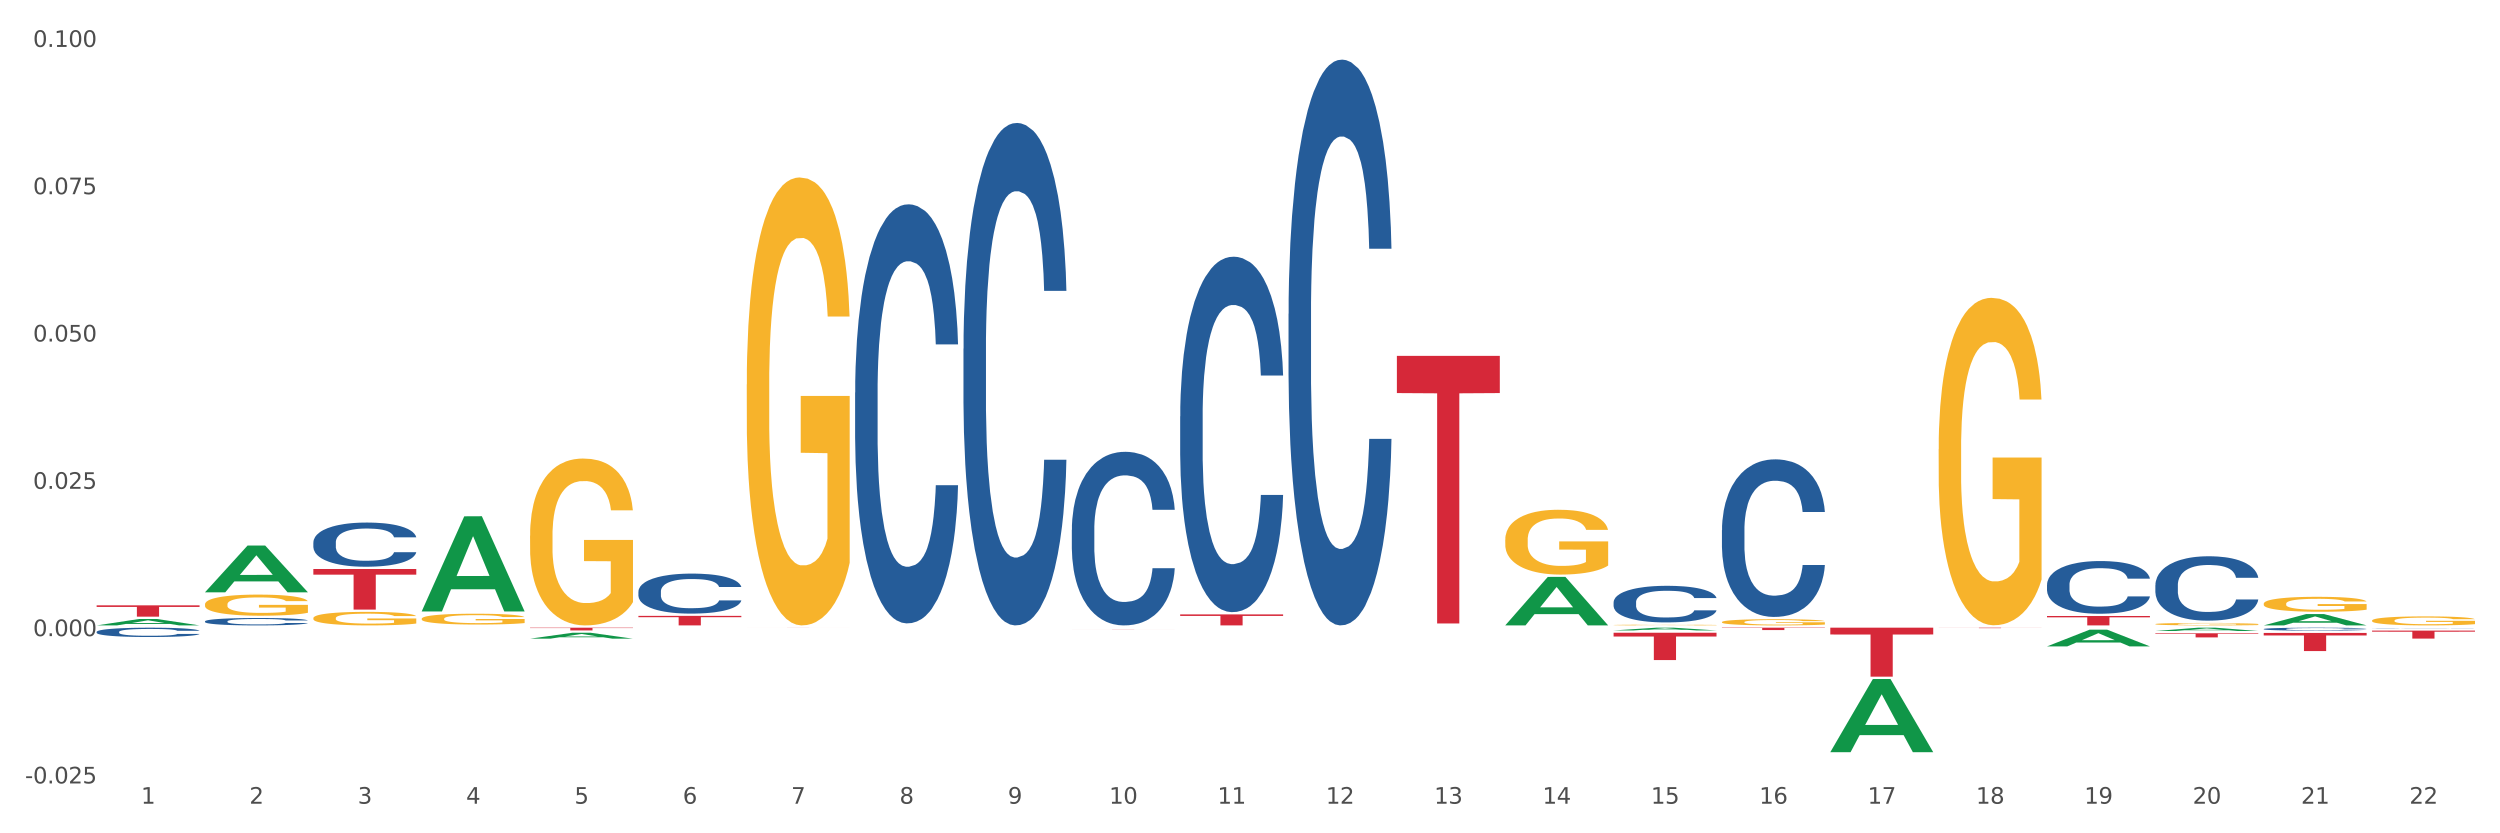 <?xml version="1.0" encoding="utf-8" standalone="no"?>
<!DOCTYPE svg PUBLIC "-//W3C//DTD SVG 1.1//EN"
  "http://www.w3.org/Graphics/SVG/1.1/DTD/svg11.dtd">
<svg xmlns:xlink="http://www.w3.org/1999/xlink" width="1080pt" height="360pt" viewBox="0 0 1080 360" xmlns="http://www.w3.org/2000/svg" version="1.1">
 <rect x="0" y="0" width="1080" height="360" fill="#333333" stroke="none"/>
 <defs>
  <style type="text/css">*{stroke-linejoin: round; stroke-linecap: butt}</style>
 </defs>
 <g id="figure_1">
  <g id="patch_1">
   <path d="M 0 360 
L 1080 360 
L 1080 0 
L 0 0 
z
" style="fill: #ffffff; stroke: #ffffff; stroke-linejoin: miter"/>
  </g>
  <g id="axes_1">
   <g id="matplotlib.axis_1">
    <g id="xtick_1">
     <g id="text_1">
      <!-- 1 -->
      <g style="fill: #4d4d4d" transform="translate(60.927 347.204) scale(0.096 -0.096)">
       <defs>
        <path id="DejaVuSans-31" d="M 794 531 
L 1825 531 
L 1825 4091 
L 703 3866 
L 703 4441 
L 1819 4666 
L 2450 4666 
L 2450 531 
L 3481 531 
L 3481 0 
L 794 0 
L 794 531 
z
" transform="scale(0.016)"/>
       </defs>
       <use xlink:href="#DejaVuSans-31"/>
      </g>
     </g>
    </g>
    <g id="xtick_2">
     <g id="text_2">
      <!-- 2 -->
      <g style="fill: #4d4d4d" transform="translate(107.736 347.204) scale(0.096 -0.096)">
       <defs>
        <path id="DejaVuSans-32" d="M 1228 531 
L 3431 531 
L 3431 0 
L 469 0 
L 469 531 
Q 828 903 1448 1529 
Q 2069 2156 2228 2338 
Q 2531 2678 2651 2914 
Q 2772 3150 2772 3378 
Q 2772 3750 2511 3984 
Q 2250 4219 1831 4219 
Q 1534 4219 1204 4116 
Q 875 4013 500 3803 
L 500 4441 
Q 881 4594 1212 4672 
Q 1544 4750 1819 4750 
Q 2544 4750 2975 4387 
Q 3406 4025 3406 3419 
Q 3406 3131 3298 2873 
Q 3191 2616 2906 2266 
Q 2828 2175 2409 1742 
Q 1991 1309 1228 531 
z
" transform="scale(0.016)"/>
       </defs>
       <use xlink:href="#DejaVuSans-32"/>
      </g>
     </g>
    </g>
    <g id="xtick_3">
     <g id="text_3">
      <!-- 3 -->
      <g style="fill: #4d4d4d" transform="translate(154.544 347.204) scale(0.096 -0.096)">
       <defs>
        <path id="DejaVuSans-33" d="M 2597 2516 
Q 3050 2419 3304 2112 
Q 3559 1806 3559 1356 
Q 3559 666 3084 287 
Q 2609 -91 1734 -91 
Q 1441 -91 1130 -33 
Q 819 25 488 141 
L 488 750 
Q 750 597 1062 519 
Q 1375 441 1716 441 
Q 2309 441 2620 675 
Q 2931 909 2931 1356 
Q 2931 1769 2642 2001 
Q 2353 2234 1838 2234 
L 1294 2234 
L 1294 2753 
L 1863 2753 
Q 2328 2753 2575 2939 
Q 2822 3125 2822 3475 
Q 2822 3834 2567 4026 
Q 2313 4219 1838 4219 
Q 1578 4219 1281 4162 
Q 984 4106 628 3988 
L 628 4550 
Q 988 4650 1302 4700 
Q 1616 4750 1894 4750 
Q 2613 4750 3031 4423 
Q 3450 4097 3450 3541 
Q 3450 3153 3228 2886 
Q 3006 2619 2597 2516 
z
" transform="scale(0.016)"/>
       </defs>
       <use xlink:href="#DejaVuSans-33"/>
      </g>
     </g>
    </g>
    <g id="xtick_4">
     <g id="text_4">
      <!-- 4 -->
      <g style="fill: #4d4d4d" transform="translate(201.353 347.204) scale(0.096 -0.096)">
       <defs>
        <path id="DejaVuSans-34" d="M 2419 4116 
L 825 1625 
L 2419 1625 
L 2419 4116 
z
M 2253 4666 
L 3047 4666 
L 3047 1625 
L 3713 1625 
L 3713 1100 
L 3047 1100 
L 3047 0 
L 2419 0 
L 2419 1100 
L 313 1100 
L 313 1709 
L 2253 4666 
z
" transform="scale(0.016)"/>
       </defs>
       <use xlink:href="#DejaVuSans-34"/>
      </g>
     </g>
    </g>
    <g id="xtick_5">
     <g id="text_5">
      <!-- 5 -->
      <g style="fill: #4d4d4d" transform="translate(248.162 347.204) scale(0.096 -0.096)">
       <defs>
        <path id="DejaVuSans-35" d="M 691 4666 
L 3169 4666 
L 3169 4134 
L 1269 4134 
L 1269 2991 
Q 1406 3038 1543 3061 
Q 1681 3084 1819 3084 
Q 2600 3084 3056 2656 
Q 3513 2228 3513 1497 
Q 3513 744 3044 326 
Q 2575 -91 1722 -91 
Q 1428 -91 1123 -41 
Q 819 9 494 109 
L 494 744 
Q 775 591 1075 516 
Q 1375 441 1709 441 
Q 2250 441 2565 725 
Q 2881 1009 2881 1497 
Q 2881 1984 2565 2268 
Q 2250 2553 1709 2553 
Q 1456 2553 1204 2497 
Q 953 2441 691 2322 
L 691 4666 
z
" transform="scale(0.016)"/>
       </defs>
       <use xlink:href="#DejaVuSans-35"/>
      </g>
     </g>
    </g>
    <g id="xtick_6">
     <g id="text_6">
      <!-- 6 -->
      <g style="fill: #4d4d4d" transform="translate(294.971 347.204) scale(0.096 -0.096)">
       <defs>
        <path id="DejaVuSans-36" d="M 2113 2584 
Q 1688 2584 1439 2293 
Q 1191 2003 1191 1497 
Q 1191 994 1439 701 
Q 1688 409 2113 409 
Q 2538 409 2786 701 
Q 3034 994 3034 1497 
Q 3034 2003 2786 2293 
Q 2538 2584 2113 2584 
z
M 3366 4563 
L 3366 3988 
Q 3128 4100 2886 4159 
Q 2644 4219 2406 4219 
Q 1781 4219 1451 3797 
Q 1122 3375 1075 2522 
Q 1259 2794 1537 2939 
Q 1816 3084 2150 3084 
Q 2853 3084 3261 2657 
Q 3669 2231 3669 1497 
Q 3669 778 3244 343 
Q 2819 -91 2113 -91 
Q 1303 -91 875 529 
Q 447 1150 447 2328 
Q 447 3434 972 4092 
Q 1497 4750 2381 4750 
Q 2619 4750 2861 4703 
Q 3103 4656 3366 4563 
z
" transform="scale(0.016)"/>
       </defs>
       <use xlink:href="#DejaVuSans-36"/>
      </g>
     </g>
    </g>
    <g id="xtick_7">
     <g id="text_7">
      <!-- 7 -->
      <g style="fill: #4d4d4d" transform="translate(341.78 347.204) scale(0.096 -0.096)">
       <defs>
        <path id="DejaVuSans-37" d="M 525 4666 
L 3525 4666 
L 3525 4397 
L 1831 0 
L 1172 0 
L 2766 4134 
L 525 4134 
L 525 4666 
z
" transform="scale(0.016)"/>
       </defs>
       <use xlink:href="#DejaVuSans-37"/>
      </g>
     </g>
    </g>
    <g id="xtick_8">
     <g id="text_8">
      <!-- 8 -->
      <g style="fill: #4d4d4d" transform="translate(388.588 347.204) scale(0.096 -0.096)">
       <defs>
        <path id="DejaVuSans-38" d="M 2034 2216 
Q 1584 2216 1326 1975 
Q 1069 1734 1069 1313 
Q 1069 891 1326 650 
Q 1584 409 2034 409 
Q 2484 409 2743 651 
Q 3003 894 3003 1313 
Q 3003 1734 2745 1975 
Q 2488 2216 2034 2216 
z
M 1403 2484 
Q 997 2584 770 2862 
Q 544 3141 544 3541 
Q 544 4100 942 4425 
Q 1341 4750 2034 4750 
Q 2731 4750 3128 4425 
Q 3525 4100 3525 3541 
Q 3525 3141 3298 2862 
Q 3072 2584 2669 2484 
Q 3125 2378 3379 2068 
Q 3634 1759 3634 1313 
Q 3634 634 3220 271 
Q 2806 -91 2034 -91 
Q 1263 -91 848 271 
Q 434 634 434 1313 
Q 434 1759 690 2068 
Q 947 2378 1403 2484 
z
M 1172 3481 
Q 1172 3119 1398 2916 
Q 1625 2713 2034 2713 
Q 2441 2713 2670 2916 
Q 2900 3119 2900 3481 
Q 2900 3844 2670 4047 
Q 2441 4250 2034 4250 
Q 1625 4250 1398 4047 
Q 1172 3844 1172 3481 
z
" transform="scale(0.016)"/>
       </defs>
       <use xlink:href="#DejaVuSans-38"/>
      </g>
     </g>
    </g>
    <g id="xtick_9">
     <g id="text_9">
      <!-- 9 -->
      <g style="fill: #4d4d4d" transform="translate(435.397 347.204) scale(0.096 -0.096)">
       <defs>
        <path id="DejaVuSans-39" d="M 703 97 
L 703 672 
Q 941 559 1184 500 
Q 1428 441 1663 441 
Q 2288 441 2617 861 
Q 2947 1281 2994 2138 
Q 2813 1869 2534 1725 
Q 2256 1581 1919 1581 
Q 1219 1581 811 2004 
Q 403 2428 403 3163 
Q 403 3881 828 4315 
Q 1253 4750 1959 4750 
Q 2769 4750 3195 4129 
Q 3622 3509 3622 2328 
Q 3622 1225 3098 567 
Q 2575 -91 1691 -91 
Q 1453 -91 1209 -44 
Q 966 3 703 97 
z
M 1959 2075 
Q 2384 2075 2632 2365 
Q 2881 2656 2881 3163 
Q 2881 3666 2632 3958 
Q 2384 4250 1959 4250 
Q 1534 4250 1286 3958 
Q 1038 3666 1038 3163 
Q 1038 2656 1286 2365 
Q 1534 2075 1959 2075 
z
" transform="scale(0.016)"/>
       </defs>
       <use xlink:href="#DejaVuSans-39"/>
      </g>
     </g>
    </g>
    <g id="xtick_10">
     <g id="text_10">
      <!-- 10 -->
      <g style="fill: #4d4d4d" transform="translate(479.152 347.204) scale(0.096 -0.096)">
       <defs>
        <path id="DejaVuSans-30" d="M 2034 4250 
Q 1547 4250 1301 3770 
Q 1056 3291 1056 2328 
Q 1056 1369 1301 889 
Q 1547 409 2034 409 
Q 2525 409 2770 889 
Q 3016 1369 3016 2328 
Q 3016 3291 2770 3770 
Q 2525 4250 2034 4250 
z
M 2034 4750 
Q 2819 4750 3233 4129 
Q 3647 3509 3647 2328 
Q 3647 1150 3233 529 
Q 2819 -91 2034 -91 
Q 1250 -91 836 529 
Q 422 1150 422 2328 
Q 422 3509 836 4129 
Q 1250 4750 2034 4750 
z
" transform="scale(0.016)"/>
       </defs>
       <use xlink:href="#DejaVuSans-31"/>
       <use xlink:href="#DejaVuSans-30" transform="translate(63.623 0)"/>
      </g>
     </g>
    </g>
    <g id="xtick_11">
     <g id="text_11">
      <!-- 11 -->
      <g style="fill: #4d4d4d" transform="translate(525.961 347.204) scale(0.096 -0.096)">
       <use xlink:href="#DejaVuSans-31"/>
       <use xlink:href="#DejaVuSans-31" transform="translate(63.623 0)"/>
      </g>
     </g>
    </g>
    <g id="xtick_12">
     <g id="text_12">
      <!-- 12 -->
      <g style="fill: #4d4d4d" transform="translate(572.77 347.204) scale(0.096 -0.096)">
       <use xlink:href="#DejaVuSans-31"/>
       <use xlink:href="#DejaVuSans-32" transform="translate(63.623 0)"/>
      </g>
     </g>
    </g>
    <g id="xtick_13">
     <g id="text_13">
      <!-- 13 -->
      <g style="fill: #4d4d4d" transform="translate(619.578 347.204) scale(0.096 -0.096)">
       <use xlink:href="#DejaVuSans-31"/>
       <use xlink:href="#DejaVuSans-33" transform="translate(63.623 0)"/>
      </g>
     </g>
    </g>
    <g id="xtick_14">
     <g id="text_14">
      <!-- 14 -->
      <g style="fill: #4d4d4d" transform="translate(666.387 347.204) scale(0.096 -0.096)">
       <use xlink:href="#DejaVuSans-31"/>
       <use xlink:href="#DejaVuSans-34" transform="translate(63.623 0)"/>
      </g>
     </g>
    </g>
    <g id="xtick_15">
     <g id="text_15">
      <!-- 15 -->
      <g style="fill: #4d4d4d" transform="translate(713.196 347.204) scale(0.096 -0.096)">
       <use xlink:href="#DejaVuSans-31"/>
       <use xlink:href="#DejaVuSans-35" transform="translate(63.623 0)"/>
      </g>
     </g>
    </g>
    <g id="xtick_16">
     <g id="text_16">
      <!-- 16 -->
      <g style="fill: #4d4d4d" transform="translate(760.005 347.204) scale(0.096 -0.096)">
       <use xlink:href="#DejaVuSans-31"/>
       <use xlink:href="#DejaVuSans-36" transform="translate(63.623 0)"/>
      </g>
     </g>
    </g>
    <g id="xtick_17">
     <g id="text_17">
      <!-- 17 -->
      <g style="fill: #4d4d4d" transform="translate(806.814 347.204) scale(0.096 -0.096)">
       <use xlink:href="#DejaVuSans-31"/>
       <use xlink:href="#DejaVuSans-37" transform="translate(63.623 0)"/>
      </g>
     </g>
    </g>
    <g id="xtick_18">
     <g id="text_18">
      <!-- 18 -->
      <g style="fill: #4d4d4d" transform="translate(853.623 347.204) scale(0.096 -0.096)">
       <use xlink:href="#DejaVuSans-31"/>
       <use xlink:href="#DejaVuSans-38" transform="translate(63.623 0)"/>
      </g>
     </g>
    </g>
    <g id="xtick_19">
     <g id="text_19">
      <!-- 19 -->
      <g style="fill: #4d4d4d" transform="translate(900.431 347.204) scale(0.096 -0.096)">
       <use xlink:href="#DejaVuSans-31"/>
       <use xlink:href="#DejaVuSans-39" transform="translate(63.623 0)"/>
      </g>
     </g>
    </g>
    <g id="xtick_20">
     <g id="text_20">
      <!-- 20 -->
      <g style="fill: #4d4d4d" transform="translate(947.24 347.204) scale(0.096 -0.096)">
       <use xlink:href="#DejaVuSans-32"/>
       <use xlink:href="#DejaVuSans-30" transform="translate(63.623 0)"/>
      </g>
     </g>
    </g>
    <g id="xtick_21">
     <g id="text_21">
      <!-- 21 -->
      <g style="fill: #4d4d4d" transform="translate(994.049 347.204) scale(0.096 -0.096)">
       <use xlink:href="#DejaVuSans-32"/>
       <use xlink:href="#DejaVuSans-31" transform="translate(63.623 0)"/>
      </g>
     </g>
    </g>
    <g id="xtick_22">
     <g id="text_22">
      <!-- 22 -->
      <g style="fill: #4d4d4d" transform="translate(1040.858 347.204) scale(0.096 -0.096)">
       <use xlink:href="#DejaVuSans-32"/>
       <use xlink:href="#DejaVuSans-32" transform="translate(63.623 0)"/>
      </g>
     </g>
    </g>
    <g id="xtick_23"/>
    <g id="xtick_24"/>
    <g id="xtick_25"/>
    <g id="xtick_26"/>
    <g id="xtick_27"/>
    <g id="xtick_28"/>
    <g id="xtick_29"/>
    <g id="xtick_30"/>
    <g id="xtick_31"/>
    <g id="xtick_32"/>
    <g id="xtick_33"/>
    <g id="xtick_34"/>
    <g id="xtick_35"/>
    <g id="xtick_36"/>
    <g id="xtick_37"/>
    <g id="xtick_38"/>
    <g id="xtick_39"/>
    <g id="xtick_40"/>
    <g id="xtick_41"/>
    <g id="xtick_42"/>
    <g id="xtick_43"/>
   </g>
   <g id="matplotlib.axis_2">
    <g id="ytick_1">
     <g id="text_23">
      <!-- -0.025 -->
      <g style="fill: #4d4d4d" transform="translate(10.8 338.444) scale(0.096 -0.096)">
       <defs>
        <path id="DejaVuSans-2d" d="M 313 2009 
L 1997 2009 
L 1997 1497 
L 313 1497 
L 313 2009 
z
" transform="scale(0.016)"/>
        <path id="DejaVuSans-2e" d="M 684 794 
L 1344 794 
L 1344 0 
L 684 0 
L 684 794 
z
" transform="scale(0.016)"/>
       </defs>
       <use xlink:href="#DejaVuSans-2d"/>
       <use xlink:href="#DejaVuSans-30" transform="translate(36.084 0)"/>
       <use xlink:href="#DejaVuSans-2e" transform="translate(99.707 0)"/>
       <use xlink:href="#DejaVuSans-30" transform="translate(131.494 0)"/>
       <use xlink:href="#DejaVuSans-32" transform="translate(195.117 0)"/>
       <use xlink:href="#DejaVuSans-35" transform="translate(258.74 0)"/>
      </g>
     </g>
    </g>
    <g id="ytick_2">
     <g id="text_24">
      <!-- 0.000 -->
      <g style="fill: #4d4d4d" transform="translate(14.264 274.808) scale(0.096 -0.096)">
       <use xlink:href="#DejaVuSans-30"/>
       <use xlink:href="#DejaVuSans-2e" transform="translate(63.623 0)"/>
       <use xlink:href="#DejaVuSans-30" transform="translate(95.41 0)"/>
       <use xlink:href="#DejaVuSans-30" transform="translate(159.033 0)"/>
       <use xlink:href="#DejaVuSans-30" transform="translate(222.656 0)"/>
      </g>
     </g>
    </g>
    <g id="ytick_3">
     <g id="text_25">
      <!-- 0.025 -->
      <g style="fill: #4d4d4d" transform="translate(14.264 211.172) scale(0.096 -0.096)">
       <use xlink:href="#DejaVuSans-30"/>
       <use xlink:href="#DejaVuSans-2e" transform="translate(63.623 0)"/>
       <use xlink:href="#DejaVuSans-30" transform="translate(95.41 0)"/>
       <use xlink:href="#DejaVuSans-32" transform="translate(159.033 0)"/>
       <use xlink:href="#DejaVuSans-35" transform="translate(222.656 0)"/>
      </g>
     </g>
    </g>
    <g id="ytick_4">
     <g id="text_26">
      <!-- 0.050 -->
      <g style="fill: #4d4d4d" transform="translate(14.264 147.536) scale(0.096 -0.096)">
       <use xlink:href="#DejaVuSans-30"/>
       <use xlink:href="#DejaVuSans-2e" transform="translate(63.623 0)"/>
       <use xlink:href="#DejaVuSans-30" transform="translate(95.41 0)"/>
       <use xlink:href="#DejaVuSans-35" transform="translate(159.033 0)"/>
       <use xlink:href="#DejaVuSans-30" transform="translate(222.656 0)"/>
      </g>
     </g>
    </g>
    <g id="ytick_5">
     <g id="text_27">
      <!-- 0.075 -->
      <g style="fill: #4d4d4d" transform="translate(14.264 83.9) scale(0.096 -0.096)">
       <use xlink:href="#DejaVuSans-30"/>
       <use xlink:href="#DejaVuSans-2e" transform="translate(63.623 0)"/>
       <use xlink:href="#DejaVuSans-30" transform="translate(95.41 0)"/>
       <use xlink:href="#DejaVuSans-37" transform="translate(159.033 0)"/>
       <use xlink:href="#DejaVuSans-35" transform="translate(222.656 0)"/>
      </g>
     </g>
    </g>
    <g id="ytick_6">
     <g id="text_28">
      <!-- 0.100 -->
      <g style="fill: #4d4d4d" transform="translate(14.264 20.264) scale(0.096 -0.096)">
       <use xlink:href="#DejaVuSans-30"/>
       <use xlink:href="#DejaVuSans-2e" transform="translate(63.623 0)"/>
       <use xlink:href="#DejaVuSans-31" transform="translate(95.41 0)"/>
       <use xlink:href="#DejaVuSans-30" transform="translate(159.033 0)"/>
       <use xlink:href="#DejaVuSans-30" transform="translate(222.656 0)"/>
      </g>
     </g>
    </g>
    <g id="ytick_7"/>
    <g id="ytick_8"/>
    <g id="ytick_9"/>
    <g id="ytick_10"/>
    <g id="ytick_11"/>
   </g>
   <g id="PolyCollection_1">
    <path d="M 41.746 270.174 
L 41.792 270.171 
L 60.13 267.398 
L 67.74 267.395 
L 86.215 270.179 
L 77.413 270.179 
L 73.424 269.531 
L 54.491 269.531 
L 54.354 269.541 
L 50.503 270.179 
L 41.746 270.179 
L 41.746 270.174 
L 56.875 269.144 
L 71.041 269.141 
L 64.027 267.988 
L 63.935 267.983 
L 63.843 267.991 
L 56.829 269.141 
L 56.875 269.144 
L 41.746 270.174 
z
" clip-path="url(#p9b8144d19b)" style="fill: #109648"/>
    <path d="M 1024.732 272.412 
L 1069.2 272.412 
L 1069.2 272.893 
L 1051.708 272.897 
L 1051.708 275.877 
L 1042.119 275.877 
L 1042.119 272.897 
L 1024.732 272.893 
L 1024.732 272.415 
L 1024.732 272.412 
z
" clip-path="url(#p9b8144d19b)" style="fill: #d62839"/>
    <path d="M 228.982 275.909 
L 229.028 275.906 
L 247.365 273.333 
L 254.975 273.33 
L 273.45 275.913 
L 264.648 275.913 
L 260.66 275.312 
L 241.726 275.312 
L 241.589 275.322 
L 237.738 275.913 
L 228.982 275.913 
L 228.982 275.909 
L 244.11 274.953 
L 258.276 274.951 
L 251.262 273.881 
L 251.17 273.876 
L 251.078 273.883 
L 244.064 274.951 
L 244.11 274.953 
L 228.982 275.909 
z
" clip-path="url(#p9b8144d19b)" style="fill: #109648"/>
    <path d="M 650.261 270.14 
L 650.307 270.12 
L 668.644 249.223 
L 676.254 249.203 
L 694.729 270.179 
L 685.927 270.179 
L 681.939 265.295 
L 663.006 265.295 
L 662.868 265.373 
L 659.017 270.179 
L 650.261 270.179 
L 650.261 270.14 
L 665.39 262.38 
L 679.555 262.36 
L 672.541 253.674 
L 672.449 253.635 
L 672.358 253.694 
L 665.344 262.36 
L 665.39 262.38 
L 650.261 270.14 
z
" clip-path="url(#p9b8144d19b)" style="fill: #109648"/>
    <path d="M 182.173 264.067 
L 182.219 264.028 
L 200.556 223.047 
L 208.166 223.009 
L 226.641 264.144 
L 217.839 264.144 
L 213.851 254.565 
L 194.917 254.565 
L 194.78 254.72 
L 190.929 264.144 
L 182.173 264.144 
L 182.173 264.067 
L 197.301 248.849 
L 211.467 248.81 
L 204.453 231.777 
L 204.361 231.699 
L 204.27 231.815 
L 197.256 248.81 
L 197.301 248.849 
L 182.173 264.067 
z
" clip-path="url(#p9b8144d19b)" style="fill: #109648"/>
    <path d="M 88.555 255.848 
L 88.601 255.829 
L 106.939 235.68 
L 114.549 235.661 
L 133.024 255.886 
L 124.222 255.886 
L 120.233 251.176 
L 101.3 251.176 
L 101.162 251.252 
L 97.311 255.886 
L 88.555 255.886 
L 88.555 255.848 
L 103.684 248.366 
L 117.849 248.347 
L 110.835 239.972 
L 110.744 239.934 
L 110.652 239.991 
L 103.638 248.347 
L 103.684 248.366 
L 88.555 255.848 
z
" clip-path="url(#p9b8144d19b)" style="fill: #109648"/>
    <path d="M 228.982 231.4 
L 229.034 231.334 
L 229.034 228.964 
L 229.139 226.923 
L 229.664 221.985 
L 230.452 217.903 
L 231.029 215.73 
L 231.607 213.953 
L 232.289 212.175 
L 233.129 210.331 
L 234.652 207.632 
L 235.597 206.249 
L 236.752 204.801 
L 238.852 202.694 
L 240.374 201.509 
L 241.95 200.521 
L 244.522 199.336 
L 246.202 198.81 
L 247.987 198.415 
L 250.14 198.151 
L 251.767 198.085 
L 255.337 198.283 
L 258.382 198.875 
L 259.852 199.336 
L 261.742 200.126 
L 262.74 200.653 
L 264.367 201.707 
L 266.047 203.089 
L 267.203 204.274 
L 268.935 206.513 
L 270.248 208.751 
L 271.455 211.517 
L 272.085 213.426 
L 272.558 215.204 
L 272.978 217.245 
L 273.398 220.471 
L 263.947 220.471 
L 263.58 218.166 
L 263.002 215.994 
L 262.162 213.887 
L 261.427 212.57 
L 260.167 210.924 
L 259.012 209.871 
L 257.805 209.081 
L 256.335 208.422 
L 255.18 208.093 
L 253.552 207.83 
L 250.35 207.895 
L 248.197 208.422 
L 246.727 209.081 
L 245.782 209.673 
L 244.942 210.331 
L 243.997 211.253 
L 242.895 212.636 
L 242.107 213.887 
L 241.32 215.467 
L 240.689 217.047 
L 240.112 218.891 
L 239.639 220.866 
L 239.272 222.907 
L 238.957 225.409 
L 238.694 229.556 
L 238.694 238.576 
L 238.799 240.617 
L 239.062 243.317 
L 239.377 245.358 
L 239.902 247.794 
L 240.374 249.44 
L 241.267 251.81 
L 242.265 253.785 
L 243.052 255.036 
L 243.84 256.09 
L 245.205 257.538 
L 246.727 258.723 
L 248.04 259.447 
L 249.825 260.106 
L 251.032 260.369 
L 252.082 260.501 
L 254.655 260.501 
L 256.492 260.303 
L 258.54 259.842 
L 260.115 259.25 
L 261.427 258.526 
L 262.897 257.34 
L 263.842 256.221 
L 263.842 242.461 
L 252.292 242.395 
L 252.292 233.243 
L 273.45 233.243 
L 273.45 260.106 
L 272.558 261.488 
L 271.56 262.739 
L 270.51 263.859 
L 268.935 265.241 
L 267.045 266.558 
L 265.365 267.48 
L 263.58 268.27 
L 261.48 268.994 
L 258.75 269.652 
L 257.07 269.916 
L 254.97 270.113 
L 252.502 270.179 
L 250.35 270.047 
L 248.25 269.718 
L 246.045 269.126 
L 243.892 268.27 
L 242.265 267.414 
L 240.637 266.36 
L 238.904 264.978 
L 237.539 263.661 
L 236.489 262.476 
L 235.334 260.962 
L 234.074 258.986 
L 233.129 257.209 
L 232.289 255.365 
L 231.397 252.995 
L 230.767 250.954 
L 230.137 248.386 
L 229.769 246.477 
L 229.349 243.514 
L 229.034 239.366 
L 228.982 231.4 
z
" clip-path="url(#p9b8144d19b)" style="fill: #f7b32b"/>
    <path d="M 135.364 245.811 
L 179.833 245.811 
L 179.833 248.247 
L 162.34 248.263 
L 162.34 263.342 
L 152.751 263.342 
L 152.751 248.263 
L 135.364 248.247 
L 135.364 245.827 
L 135.364 245.811 
z
" clip-path="url(#p9b8144d19b)" style="fill: #d62839"/>
    <path d="M 697.07 272.346 
L 697.116 272.345 
L 715.453 271.162 
L 723.063 271.161 
L 741.538 272.348 
L 732.736 272.348 
L 728.748 272.072 
L 709.814 272.072 
L 709.677 272.076 
L 705.826 272.348 
L 697.07 272.348 
L 697.07 272.346 
L 712.198 271.907 
L 726.364 271.905 
L 719.35 271.414 
L 719.258 271.412 
L 719.167 271.415 
L 712.152 271.905 
L 712.198 271.907 
L 697.07 272.346 
z
" clip-path="url(#p9b8144d19b)" style="fill: #109648"/>
    <path d="M 322.599 271.161 
L 367.068 271.161 
L 367.068 271.165 
L 349.575 271.165 
L 349.575 271.189 
L 339.986 271.189 
L 339.986 271.165 
L 322.599 271.165 
L 322.599 271.161 
L 322.599 271.161 
z
" clip-path="url(#p9b8144d19b)" style="fill: #d62839"/>
    <path d="M 463.026 272.042 
L 507.494 272.042 
L 507.494 272.05 
L 490.002 272.05 
L 490.002 272.097 
L 480.413 272.097 
L 480.413 272.05 
L 463.026 272.05 
L 463.026 272.042 
L 463.026 272.042 
z
" clip-path="url(#p9b8144d19b)" style="fill: #d62839"/>
    <path d="M 228.982 271.161 
L 273.45 271.161 
L 273.45 271.326 
L 255.958 271.327 
L 255.958 272.349 
L 246.369 272.349 
L 246.369 271.327 
L 228.982 271.326 
L 228.982 271.162 
L 228.982 271.161 
z
" clip-path="url(#p9b8144d19b)" style="fill: #d62839"/>
    <path d="M 977.923 270.17 
L 977.969 270.165 
L 996.306 265.268 
L 1003.916 265.263 
L 1022.391 270.179 
L 1013.589 270.179 
L 1009.601 269.034 
L 990.667 269.034 
L 990.53 269.053 
L 986.679 270.179 
L 977.923 270.179 
L 977.923 270.17 
L 993.051 268.351 
L 1007.217 268.347 
L 1000.203 266.311 
L 1000.111 266.302 
L 1000.019 266.316 
L 993.005 268.347 
L 993.051 268.351 
L 977.923 270.17 
z
" clip-path="url(#p9b8144d19b)" style="fill: #109648"/>
    <path d="M 931.114 272.599 
L 931.16 272.597 
L 949.497 271.162 
L 957.107 271.161 
L 975.582 272.602 
L 966.78 272.602 
L 962.792 272.266 
L 943.859 272.266 
L 943.721 272.271 
L 939.87 272.602 
L 931.114 272.602 
L 931.114 272.599 
L 946.242 272.066 
L 960.408 272.064 
L 953.394 271.468 
L 953.302 271.465 
L 953.211 271.469 
L 946.197 272.064 
L 946.242 272.066 
L 931.114 272.599 
z
" clip-path="url(#p9b8144d19b)" style="fill: #109648"/>
    <path d="M 884.305 279.231 
L 884.351 279.224 
L 902.688 272.027 
L 910.299 272.02 
L 928.774 279.244 
L 919.972 279.244 
L 915.983 277.562 
L 897.05 277.562 
L 896.912 277.589 
L 893.061 279.244 
L 884.305 279.244 
L 884.305 279.231 
L 899.434 276.558 
L 913.599 276.551 
L 906.585 273.56 
L 906.494 273.546 
L 906.402 273.567 
L 899.388 276.551 
L 899.434 276.558 
L 884.305 279.231 
z
" clip-path="url(#p9b8144d19b)" style="fill: #109648"/>
    <path d="M 790.688 324.89 
L 790.733 324.86 
L 809.071 293.343 
L 816.681 293.313 
L 835.156 324.95 
L 826.354 324.95 
L 822.366 317.583 
L 803.432 317.583 
L 803.295 317.701 
L 799.444 324.95 
L 790.688 324.95 
L 790.688 324.89 
L 805.816 313.186 
L 819.982 313.156 
L 812.968 300.056 
L 812.876 299.997 
L 812.784 300.086 
L 805.77 313.156 
L 805.816 313.186 
L 790.688 324.89 
z
" clip-path="url(#p9b8144d19b)" style="fill: #109648"/>
    <path d="M 603.452 153.742 
L 647.921 153.742 
L 647.921 169.806 
L 630.428 169.915 
L 630.428 269.339 
L 620.839 269.339 
L 620.839 169.915 
L 603.452 169.806 
L 603.452 153.85 
L 603.452 153.742 
z
" clip-path="url(#p9b8144d19b)" style="fill: #d62839"/>
    <path d="M 697.07 273.33 
L 741.538 273.33 
L 741.538 274.97 
L 724.046 274.981 
L 724.046 285.135 
L 714.457 285.135 
L 714.457 274.981 
L 697.07 274.97 
L 697.07 273.341 
L 697.07 273.33 
z
" clip-path="url(#p9b8144d19b)" style="fill: #d62839"/>
    <path d="M 743.879 271.161 
L 788.347 271.161 
L 788.347 271.305 
L 770.855 271.306 
L 770.855 272.196 
L 761.266 272.196 
L 761.266 271.306 
L 743.879 271.305 
L 743.879 271.162 
L 743.879 271.161 
z
" clip-path="url(#p9b8144d19b)" style="fill: #d62839"/>
    <path d="M 509.835 265.432 
L 554.303 265.432 
L 554.303 266.091 
L 536.811 266.096 
L 536.811 270.179 
L 527.222 270.179 
L 527.222 266.096 
L 509.835 266.091 
L 509.835 265.436 
L 509.835 265.432 
z
" clip-path="url(#p9b8144d19b)" style="fill: #d62839"/>
    <path d="M 790.688 271.161 
L 835.156 271.161 
L 835.156 274.103 
L 817.664 274.123 
L 817.664 292.332 
L 808.074 292.332 
L 808.074 274.123 
L 790.688 274.103 
L 790.688 271.181 
L 790.688 271.161 
z
" clip-path="url(#p9b8144d19b)" style="fill: #d62839"/>
    <path d="M 275.791 266.063 
L 320.259 266.063 
L 320.259 266.635 
L 302.767 266.639 
L 302.767 270.179 
L 293.178 270.179 
L 293.178 266.639 
L 275.791 266.635 
L 275.791 266.067 
L 275.791 266.063 
z
" clip-path="url(#p9b8144d19b)" style="fill: #d62839"/>
    <path d="M 884.305 266.119 
L 928.774 266.119 
L 928.774 266.684 
L 911.281 266.687 
L 911.281 270.179 
L 901.692 270.179 
L 901.692 266.687 
L 884.305 266.684 
L 884.305 266.123 
L 884.305 266.119 
z
" clip-path="url(#p9b8144d19b)" style="fill: #d62839"/>
    <path d="M 837.496 271.161 
L 881.965 271.161 
L 881.965 271.189 
L 864.472 271.189 
L 864.472 271.364 
L 854.883 271.364 
L 854.883 271.189 
L 837.496 271.189 
L 837.496 271.161 
L 837.496 271.161 
z
" clip-path="url(#p9b8144d19b)" style="fill: #d62839"/>
    <path d="M 88.555 261.083 
L 88.608 261.074 
L 88.608 260.774 
L 88.713 260.516 
L 89.238 259.891 
L 90.025 259.375 
L 90.603 259.1 
L 91.18 258.875 
L 91.863 258.65 
L 92.703 258.417 
L 94.225 258.075 
L 95.17 257.9 
L 96.325 257.717 
L 98.426 257.45 
L 99.948 257.301 
L 101.523 257.176 
L 104.096 257.026 
L 105.776 256.959 
L 107.561 256.909 
L 109.713 256.876 
L 111.341 256.867 
L 114.911 256.892 
L 117.956 256.967 
L 119.426 257.026 
L 121.316 257.126 
L 122.313 257.192 
L 123.941 257.325 
L 125.621 257.5 
L 126.776 257.65 
L 128.509 257.934 
L 129.821 258.217 
L 131.029 258.567 
L 131.659 258.808 
L 132.131 259.033 
L 132.551 259.292 
L 132.971 259.7 
L 123.521 259.7 
L 123.153 259.408 
L 122.576 259.133 
L 121.736 258.867 
L 121.001 258.7 
L 119.741 258.492 
L 118.586 258.359 
L 117.378 258.259 
L 115.908 258.175 
L 114.753 258.134 
L 113.126 258.1 
L 109.923 258.109 
L 107.771 258.175 
L 106.301 258.259 
L 105.356 258.334 
L 104.516 258.417 
L 103.571 258.533 
L 102.468 258.708 
L 101.681 258.867 
L 100.893 259.067 
L 100.263 259.267 
L 99.686 259.5 
L 99.213 259.75 
L 98.846 260.008 
L 98.531 260.325 
L 98.268 260.849 
L 98.268 261.991 
L 98.373 262.249 
L 98.636 262.591 
L 98.951 262.849 
L 99.476 263.157 
L 99.948 263.365 
L 100.841 263.665 
L 101.838 263.915 
L 102.626 264.074 
L 103.413 264.207 
L 104.778 264.39 
L 106.301 264.54 
L 107.613 264.632 
L 109.398 264.715 
L 110.606 264.748 
L 111.656 264.765 
L 114.228 264.765 
L 116.066 264.74 
L 118.113 264.682 
L 119.688 264.607 
L 121.001 264.515 
L 122.471 264.365 
L 123.416 264.223 
L 123.416 262.482 
L 111.866 262.474 
L 111.866 261.316 
L 133.024 261.316 
L 133.024 264.715 
L 132.131 264.89 
L 131.134 265.048 
L 130.084 265.19 
L 128.509 265.365 
L 126.619 265.531 
L 124.939 265.648 
L 123.153 265.748 
L 121.053 265.84 
L 118.323 265.923 
L 116.643 265.956 
L 114.543 265.981 
L 112.076 265.99 
L 109.923 265.973 
L 107.823 265.931 
L 105.618 265.856 
L 103.466 265.748 
L 101.838 265.64 
L 100.211 265.506 
L 98.478 265.332 
L 97.113 265.165 
L 96.063 265.015 
L 94.908 264.823 
L 93.648 264.573 
L 92.703 264.348 
L 91.863 264.115 
L 90.97 263.815 
L 90.34 263.557 
L 89.71 263.232 
L 89.343 262.991 
L 88.923 262.616 
L 88.608 262.091 
L 88.555 261.083 
z
" clip-path="url(#p9b8144d19b)" style="fill: #f7b32b"/>
    <path d="M 135.364 267.029 
L 135.417 267.024 
L 135.417 266.832 
L 135.522 266.666 
L 136.047 266.265 
L 136.834 265.933 
L 137.412 265.757 
L 137.989 265.612 
L 138.672 265.468 
L 139.512 265.318 
L 141.034 265.099 
L 141.979 264.987 
L 143.134 264.869 
L 145.234 264.698 
L 146.757 264.602 
L 148.332 264.521 
L 150.904 264.425 
L 152.584 264.382 
L 154.37 264.35 
L 156.522 264.329 
L 158.15 264.323 
L 161.72 264.34 
L 164.765 264.388 
L 166.235 264.425 
L 168.125 264.489 
L 169.122 264.532 
L 170.75 264.618 
L 172.43 264.73 
L 173.585 264.826 
L 175.317 265.008 
L 176.63 265.19 
L 177.837 265.414 
L 178.467 265.569 
L 178.94 265.714 
L 179.36 265.88 
L 179.78 266.142 
L 170.33 266.142 
L 169.962 265.955 
L 169.385 265.778 
L 168.545 265.607 
L 167.81 265.5 
L 166.55 265.366 
L 165.395 265.281 
L 164.187 265.217 
L 162.717 265.163 
L 161.562 265.136 
L 159.935 265.115 
L 156.732 265.12 
L 154.58 265.163 
L 153.109 265.217 
L 152.164 265.265 
L 151.324 265.318 
L 150.379 265.393 
L 149.277 265.505 
L 148.489 265.607 
L 147.702 265.735 
L 147.072 265.864 
L 146.494 266.013 
L 146.022 266.174 
L 145.654 266.34 
L 145.339 266.543 
L 145.077 266.88 
L 145.077 267.612 
L 145.182 267.778 
L 145.444 267.997 
L 145.759 268.163 
L 146.284 268.361 
L 146.757 268.495 
L 147.649 268.687 
L 148.647 268.848 
L 149.434 268.949 
L 150.222 269.035 
L 151.587 269.152 
L 153.109 269.249 
L 154.422 269.307 
L 156.207 269.361 
L 157.415 269.382 
L 158.465 269.393 
L 161.037 269.393 
L 162.875 269.377 
L 164.922 269.34 
L 166.497 269.291 
L 167.81 269.233 
L 169.28 269.136 
L 170.225 269.045 
L 170.225 267.928 
L 158.675 267.922 
L 158.675 267.179 
L 179.833 267.179 
L 179.833 269.361 
L 178.94 269.473 
L 177.942 269.575 
L 176.892 269.666 
L 175.317 269.778 
L 173.427 269.885 
L 171.747 269.96 
L 169.962 270.024 
L 167.862 270.083 
L 165.132 270.136 
L 163.452 270.158 
L 161.352 270.174 
L 158.885 270.179 
L 156.732 270.168 
L 154.632 270.142 
L 152.427 270.094 
L 150.274 270.024 
L 148.647 269.955 
L 147.019 269.869 
L 145.287 269.757 
L 143.922 269.65 
L 142.872 269.553 
L 141.717 269.43 
L 140.457 269.27 
L 139.512 269.126 
L 138.672 268.976 
L 137.779 268.783 
L 137.149 268.618 
L 136.519 268.409 
L 136.152 268.254 
L 135.732 268.013 
L 135.417 267.676 
L 135.364 267.029 
z
" clip-path="url(#p9b8144d19b)" style="fill: #f7b32b"/>
    <path d="M 41.746 261.508 
L 86.215 261.508 
L 86.215 262.19 
L 68.723 262.194 
L 68.723 266.413 
L 59.133 266.413 
L 59.133 262.194 
L 41.746 262.19 
L 41.746 261.513 
L 41.746 261.508 
z
" clip-path="url(#p9b8144d19b)" style="fill: #d62839"/>
    <path d="M 182.173 267.29 
L 182.225 267.285 
L 182.225 267.131 
L 182.33 266.999 
L 182.855 266.678 
L 183.643 266.413 
L 184.22 266.272 
L 184.798 266.156 
L 185.481 266.041 
L 186.321 265.921 
L 187.843 265.746 
L 188.788 265.656 
L 189.943 265.562 
L 192.043 265.425 
L 193.566 265.348 
L 195.141 265.284 
L 197.713 265.207 
L 199.393 265.173 
L 201.178 265.147 
L 203.331 265.13 
L 204.958 265.126 
L 208.528 265.139 
L 211.574 265.177 
L 213.044 265.207 
L 214.934 265.258 
L 215.931 265.293 
L 217.559 265.361 
L 219.239 265.451 
L 220.394 265.528 
L 222.126 265.673 
L 223.439 265.819 
L 224.646 265.998 
L 225.276 266.122 
L 225.749 266.238 
L 226.169 266.37 
L 226.589 266.58 
L 217.139 266.58 
L 216.771 266.43 
L 216.194 266.289 
L 215.354 266.152 
L 214.619 266.067 
L 213.359 265.96 
L 212.204 265.891 
L 210.996 265.84 
L 209.526 265.797 
L 208.371 265.776 
L 206.743 265.759 
L 203.541 265.763 
L 201.388 265.797 
L 199.918 265.84 
L 198.973 265.878 
L 198.133 265.921 
L 197.188 265.981 
L 196.086 266.071 
L 195.298 266.152 
L 194.511 266.255 
L 193.881 266.357 
L 193.303 266.477 
L 192.831 266.605 
L 192.463 266.738 
L 192.148 266.9 
L 191.886 267.17 
L 191.886 267.756 
L 191.991 267.888 
L 192.253 268.064 
L 192.568 268.196 
L 193.093 268.354 
L 193.566 268.461 
L 194.458 268.615 
L 195.456 268.744 
L 196.243 268.825 
L 197.031 268.893 
L 198.396 268.987 
L 199.918 269.064 
L 201.231 269.111 
L 203.016 269.154 
L 204.223 269.171 
L 205.273 269.18 
L 207.846 269.18 
L 209.683 269.167 
L 211.731 269.137 
L 213.306 269.098 
L 214.619 269.051 
L 216.089 268.974 
L 217.034 268.902 
L 217.034 268.008 
L 205.483 268.004 
L 205.483 267.409 
L 226.641 267.409 
L 226.641 269.154 
L 225.749 269.244 
L 224.751 269.325 
L 223.701 269.398 
L 222.126 269.488 
L 220.236 269.573 
L 218.556 269.633 
L 216.771 269.684 
L 214.671 269.731 
L 211.941 269.774 
L 210.261 269.791 
L 208.161 269.804 
L 205.693 269.808 
L 203.541 269.8 
L 201.441 269.778 
L 199.236 269.74 
L 197.083 269.684 
L 195.456 269.629 
L 193.828 269.56 
L 192.096 269.471 
L 190.731 269.385 
L 189.681 269.308 
L 188.526 269.21 
L 187.266 269.081 
L 186.321 268.966 
L 185.481 268.846 
L 184.588 268.692 
L 183.958 268.56 
L 183.328 268.393 
L 182.96 268.269 
L 182.54 268.076 
L 182.225 267.807 
L 182.173 267.29 
z
" clip-path="url(#p9b8144d19b)" style="fill: #f7b32b"/>
    <path d="M 697.07 260.177 
L 697.122 260.162 
L 697.122 259.758 
L 697.28 259.209 
L 697.858 258.198 
L 698.594 257.432 
L 699.856 256.536 
L 700.539 256.161 
L 701.433 255.742 
L 703.272 255.063 
L 705.375 254.485 
L 706.847 254.167 
L 707.95 253.965 
L 710.421 253.604 
L 711.84 253.445 
L 713.312 253.315 
L 714.573 253.228 
L 716.676 253.127 
L 718.358 253.084 
L 720.303 253.069 
L 721.932 253.084 
L 724.087 253.142 
L 727.241 253.315 
L 728.45 253.416 
L 730.08 253.589 
L 731.762 253.821 
L 733.128 254.052 
L 734.705 254.384 
L 736.335 254.817 
L 737.911 255.366 
L 739.015 255.872 
L 739.909 256.406 
L 740.697 257.056 
L 741.275 257.764 
L 741.538 258.357 
L 731.919 258.357 
L 731.656 257.822 
L 731.131 257.244 
L 730.605 256.854 
L 730.027 256.536 
L 729.133 256.175 
L 728.345 255.944 
L 727.031 255.67 
L 725.822 255.496 
L 724.823 255.395 
L 723.614 255.308 
L 721.039 255.222 
L 719.199 255.222 
L 718.043 255.251 
L 716.623 255.323 
L 715.414 255.424 
L 713.995 255.597 
L 712.891 255.785 
L 711.788 256.031 
L 711.157 256.204 
L 710.211 256.522 
L 709.58 256.782 
L 708.739 257.23 
L 708.266 257.548 
L 707.425 258.371 
L 707.057 258.978 
L 706.899 259.397 
L 706.794 259.859 
L 706.794 262.113 
L 707.109 263.124 
L 707.372 263.557 
L 707.793 264.048 
L 708.581 264.684 
L 709.738 265.305 
L 710.947 265.753 
L 711.945 266.027 
L 712.891 266.23 
L 713.838 266.389 
L 714.994 266.533 
L 715.94 266.62 
L 717.359 266.706 
L 719.041 266.75 
L 720.355 266.75 
L 723.036 266.677 
L 724.245 266.605 
L 725.401 266.504 
L 726.663 266.345 
L 727.662 266.172 
L 728.24 266.042 
L 729.186 265.767 
L 729.922 265.478 
L 730.553 265.146 
L 730.973 264.857 
L 731.446 264.424 
L 731.814 263.933 
L 731.919 263.673 
L 741.538 263.673 
L 741.328 264.193 
L 740.96 264.698 
L 740.224 265.377 
L 739.646 265.767 
L 738.752 266.244 
L 737.806 266.649 
L 736.492 267.096 
L 735.283 267.429 
L 734.022 267.718 
L 732.655 267.978 
L 730.185 268.339 
L 729.291 268.44 
L 727.399 268.613 
L 725.927 268.714 
L 723.772 268.815 
L 721.564 268.873 
L 719.252 268.888 
L 717.202 268.859 
L 714.941 268.772 
L 713.522 268.685 
L 711.945 268.555 
L 710.106 268.353 
L 708.371 268.108 
L 706.742 267.819 
L 705.217 267.486 
L 703.798 267.111 
L 701.958 266.49 
L 700.592 265.883 
L 699.593 265.32 
L 698.91 264.843 
L 698.226 264.236 
L 697.858 263.817 
L 697.28 262.806 
L 697.07 261.867 
L 697.07 260.177 
z
" clip-path="url(#p9b8144d19b)" style="fill: #255c99"/>
    <path d="M 556.643 135.581 
L 556.696 135.358 
L 556.696 129.108 
L 556.854 120.626 
L 557.432 105.001 
L 558.168 93.17 
L 559.429 79.331 
L 560.113 73.527 
L 561.006 67.054 
L 562.846 56.563 
L 564.948 47.634 
L 566.42 42.724 
L 567.524 39.599 
L 569.994 34.018 
L 571.414 31.563 
L 572.885 29.554 
L 574.147 28.215 
L 576.25 26.652 
L 577.932 25.983 
L 579.876 25.759 
L 581.506 25.983 
L 583.661 26.876 
L 586.815 29.554 
L 588.024 31.117 
L 589.653 33.795 
L 591.335 37.367 
L 592.702 40.938 
L 594.279 46.072 
L 595.908 52.768 
L 597.485 61.251 
L 598.589 69.063 
L 599.482 77.322 
L 600.271 87.367 
L 600.849 98.304 
L 601.112 107.456 
L 591.493 107.456 
L 591.23 99.197 
L 590.704 90.268 
L 590.179 84.242 
L 589.601 79.331 
L 588.707 73.751 
L 587.919 70.179 
L 586.604 65.938 
L 585.395 63.259 
L 584.397 61.697 
L 583.188 60.358 
L 580.612 59.018 
L 578.773 59.018 
L 577.616 59.465 
L 576.197 60.581 
L 574.988 62.143 
L 573.569 64.822 
L 572.465 67.724 
L 571.361 71.518 
L 570.73 74.197 
L 569.784 79.108 
L 569.153 83.126 
L 568.312 90.045 
L 567.839 94.956 
L 566.998 107.679 
L 566.63 117.054 
L 566.473 123.527 
L 566.368 130.67 
L 566.368 165.492 
L 566.683 181.117 
L 566.946 187.813 
L 567.366 195.402 
L 568.155 205.224 
L 569.311 214.822 
L 570.52 221.742 
L 571.519 225.983 
L 572.465 229.108 
L 573.411 231.563 
L 574.567 233.795 
L 575.514 235.134 
L 576.933 236.474 
L 578.615 237.143 
L 579.929 237.143 
L 582.61 236.027 
L 583.819 234.911 
L 584.975 233.349 
L 586.236 230.893 
L 587.235 228.215 
L 587.813 226.206 
L 588.76 221.965 
L 589.495 217.501 
L 590.126 212.367 
L 590.547 207.902 
L 591.02 201.206 
L 591.388 193.617 
L 591.493 189.599 
L 601.112 189.599 
L 600.902 197.634 
L 600.534 205.447 
L 599.798 215.938 
L 599.22 221.965 
L 598.326 229.331 
L 597.38 235.581 
L 596.066 242.501 
L 594.857 247.634 
L 593.595 252.099 
L 592.229 256.117 
L 589.758 261.697 
L 588.865 263.259 
L 586.972 265.938 
L 585.501 267.501 
L 583.346 269.063 
L 581.138 269.956 
L 578.825 270.179 
L 576.775 269.733 
L 574.515 268.393 
L 573.096 267.054 
L 571.519 265.045 
L 569.679 261.92 
L 567.945 258.126 
L 566.315 253.661 
L 564.791 248.527 
L 563.372 242.724 
L 561.532 233.126 
L 560.165 223.751 
L 559.166 215.045 
L 558.483 207.679 
L 557.8 198.304 
L 557.432 191.831 
L 556.854 176.206 
L 556.643 161.697 
L 556.643 135.581 
z
" clip-path="url(#p9b8144d19b)" style="fill: #255c99"/>
    <path d="M 509.835 179.888 
L 509.887 179.748 
L 509.887 175.821 
L 510.045 170.492 
L 510.623 160.676 
L 511.359 153.243 
L 512.62 144.548 
L 513.304 140.902 
L 514.197 136.835 
L 516.037 130.244 
L 518.14 124.635 
L 519.611 121.55 
L 520.715 119.586 
L 523.186 116.081 
L 524.605 114.538 
L 526.077 113.276 
L 527.338 112.434 
L 529.441 111.453 
L 531.123 111.032 
L 533.068 110.892 
L 534.697 111.032 
L 536.852 111.593 
L 540.006 113.276 
L 541.215 114.257 
L 542.844 115.94 
L 544.526 118.184 
L 545.893 120.428 
L 547.47 123.653 
L 549.099 127.86 
L 550.676 133.189 
L 551.78 138.098 
L 552.674 143.286 
L 553.462 149.597 
L 554.04 156.468 
L 554.303 162.218 
L 544.684 162.218 
L 544.421 157.029 
L 543.896 151.42 
L 543.37 147.634 
L 542.792 144.548 
L 541.898 141.043 
L 541.11 138.799 
L 539.796 136.134 
L 538.587 134.451 
L 537.588 133.47 
L 536.379 132.628 
L 533.803 131.787 
L 531.964 131.787 
L 530.807 132.067 
L 529.388 132.769 
L 528.179 133.75 
L 526.76 135.433 
L 525.656 137.256 
L 524.552 139.64 
L 523.922 141.323 
L 522.975 144.408 
L 522.345 146.932 
L 521.504 151.28 
L 521.031 154.365 
L 520.19 162.358 
L 519.822 168.248 
L 519.664 172.315 
L 519.559 176.803 
L 519.559 198.679 
L 519.874 208.496 
L 520.137 212.703 
L 520.558 217.471 
L 521.346 223.641 
L 522.502 229.672 
L 523.711 234.019 
L 524.71 236.683 
L 525.656 238.647 
L 526.602 240.189 
L 527.759 241.592 
L 528.705 242.433 
L 530.124 243.275 
L 531.806 243.695 
L 533.12 243.695 
L 535.801 242.994 
L 537.01 242.293 
L 538.166 241.311 
L 539.428 239.769 
L 540.426 238.086 
L 541.005 236.824 
L 541.951 234.159 
L 542.687 231.354 
L 543.317 228.129 
L 543.738 225.324 
L 544.211 221.117 
L 544.579 216.349 
L 544.684 213.825 
L 554.303 213.825 
L 554.093 218.873 
L 553.725 223.782 
L 552.989 230.373 
L 552.411 234.159 
L 551.517 238.787 
L 550.571 242.714 
L 549.257 247.061 
L 548.048 250.286 
L 546.787 253.091 
L 545.42 255.615 
L 542.949 259.121 
L 542.056 260.103 
L 540.164 261.786 
L 538.692 262.767 
L 536.537 263.749 
L 534.329 264.31 
L 532.016 264.45 
L 529.966 264.17 
L 527.706 263.328 
L 526.287 262.487 
L 524.71 261.225 
L 522.87 259.261 
L 521.136 256.877 
L 519.506 254.073 
L 517.982 250.847 
L 516.563 247.201 
L 514.723 241.171 
L 513.356 235.281 
L 512.358 229.812 
L 511.674 225.184 
L 510.991 219.294 
L 510.623 215.227 
L 510.045 205.411 
L 509.835 196.295 
L 509.835 179.888 
z
" clip-path="url(#p9b8144d19b)" style="fill: #255c99"/>
    <path d="M 463.026 228.878 
L 463.078 228.81 
L 463.078 226.892 
L 463.236 224.289 
L 463.814 219.495 
L 464.55 215.865 
L 465.812 211.618 
L 466.495 209.838 
L 467.389 207.851 
L 469.228 204.632 
L 471.331 201.893 
L 472.803 200.386 
L 473.906 199.427 
L 476.377 197.715 
L 477.796 196.961 
L 479.268 196.345 
L 480.529 195.934 
L 482.632 195.454 
L 484.314 195.249 
L 486.259 195.18 
L 487.888 195.249 
L 490.043 195.523 
L 493.197 196.345 
L 494.406 196.824 
L 496.035 197.646 
L 497.717 198.742 
L 499.084 199.838 
L 500.661 201.413 
L 502.29 203.468 
L 503.867 206.071 
L 504.971 208.468 
L 505.865 211.002 
L 506.653 214.084 
L 507.231 217.44 
L 507.494 220.248 
L 497.875 220.248 
L 497.612 217.714 
L 497.087 214.975 
L 496.561 213.125 
L 495.983 211.618 
L 495.089 209.906 
L 494.301 208.81 
L 492.987 207.509 
L 491.778 206.687 
L 490.779 206.208 
L 489.57 205.797 
L 486.995 205.386 
L 485.155 205.386 
L 483.999 205.523 
L 482.579 205.865 
L 481.37 206.345 
L 479.951 207.166 
L 478.847 208.057 
L 477.744 209.221 
L 477.113 210.043 
L 476.167 211.55 
L 475.536 212.783 
L 474.695 214.906 
L 474.222 216.413 
L 473.381 220.317 
L 473.013 223.194 
L 472.855 225.18 
L 472.75 227.372 
L 472.75 238.056 
L 473.065 242.851 
L 473.328 244.906 
L 473.749 247.234 
L 474.537 250.248 
L 475.694 253.193 
L 476.902 255.316 
L 477.901 256.618 
L 478.847 257.577 
L 479.793 258.33 
L 480.95 259.015 
L 481.896 259.426 
L 483.315 259.837 
L 484.997 260.042 
L 486.311 260.042 
L 488.992 259.7 
L 490.201 259.357 
L 491.357 258.878 
L 492.619 258.125 
L 493.618 257.303 
L 494.196 256.686 
L 495.142 255.385 
L 495.878 254.015 
L 496.509 252.44 
L 496.929 251.07 
L 497.402 249.015 
L 497.77 246.686 
L 497.875 245.454 
L 507.494 245.454 
L 507.284 247.919 
L 506.916 250.316 
L 506.18 253.536 
L 505.602 255.385 
L 504.708 257.645 
L 503.762 259.563 
L 502.448 261.686 
L 501.239 263.261 
L 499.978 264.631 
L 498.611 265.864 
L 496.141 267.576 
L 495.247 268.056 
L 493.355 268.878 
L 491.883 269.357 
L 489.728 269.837 
L 487.52 270.111 
L 485.207 270.179 
L 483.158 270.042 
L 480.897 269.631 
L 479.478 269.22 
L 477.901 268.604 
L 476.061 267.645 
L 474.327 266.481 
L 472.697 265.111 
L 471.173 263.535 
L 469.754 261.755 
L 467.914 258.809 
L 466.548 255.933 
L 465.549 253.262 
L 464.866 251.001 
L 464.182 248.125 
L 463.814 246.138 
L 463.236 241.344 
L 463.026 236.892 
L 463.026 228.878 
z
" clip-path="url(#p9b8144d19b)" style="fill: #255c99"/>
    <path d="M 931.114 269.605 
L 931.166 269.604 
L 931.166 269.568 
L 931.271 269.538 
L 931.797 269.465 
L 932.584 269.405 
L 933.162 269.372 
L 933.739 269.346 
L 934.422 269.32 
L 935.262 269.292 
L 936.784 269.252 
L 937.729 269.232 
L 938.884 269.21 
L 940.984 269.179 
L 942.507 269.162 
L 944.082 269.147 
L 946.654 269.13 
L 948.334 269.122 
L 950.119 269.116 
L 952.272 269.112 
L 953.899 269.111 
L 957.47 269.114 
L 960.515 269.123 
L 961.985 269.13 
L 963.875 269.141 
L 964.872 269.149 
L 966.5 269.165 
L 968.18 269.185 
L 969.335 269.203 
L 971.067 269.236 
L 972.38 269.269 
L 973.587 269.31 
L 974.217 269.338 
L 974.69 269.365 
L 975.11 269.395 
L 975.53 269.443 
L 966.08 269.443 
L 965.712 269.409 
L 965.135 269.376 
L 964.295 269.345 
L 963.56 269.326 
L 962.3 269.301 
L 961.145 269.286 
L 959.937 269.274 
L 958.467 269.264 
L 957.312 269.259 
L 955.684 269.255 
L 952.482 269.256 
L 950.329 269.264 
L 948.859 269.274 
L 947.914 269.283 
L 947.074 269.292 
L 946.129 269.306 
L 945.027 269.327 
L 944.239 269.345 
L 943.452 269.369 
L 942.822 269.392 
L 942.244 269.419 
L 941.772 269.449 
L 941.404 269.479 
L 941.089 269.516 
L 940.827 269.577 
L 940.827 269.711 
L 940.932 269.741 
L 941.194 269.781 
L 941.509 269.811 
L 942.034 269.847 
L 942.507 269.872 
L 943.399 269.907 
L 944.397 269.936 
L 945.184 269.955 
L 945.972 269.97 
L 947.337 269.992 
L 948.859 270.009 
L 950.172 270.02 
L 951.957 270.03 
L 953.164 270.034 
L 954.214 270.036 
L 956.787 270.036 
L 958.625 270.033 
L 960.672 270.026 
L 962.247 270.017 
L 963.56 270.006 
L 965.03 269.989 
L 965.975 269.972 
L 965.975 269.768 
L 954.424 269.767 
L 954.424 269.632 
L 975.582 269.632 
L 975.582 270.03 
L 974.69 270.05 
L 973.692 270.069 
L 972.642 270.085 
L 971.067 270.106 
L 969.177 270.125 
L 967.497 270.139 
L 965.712 270.151 
L 963.612 270.162 
L 960.882 270.171 
L 959.202 270.175 
L 957.102 270.178 
L 954.634 270.179 
L 952.482 270.177 
L 950.382 270.172 
L 948.177 270.163 
L 946.024 270.151 
L 944.397 270.138 
L 942.769 270.123 
L 941.037 270.102 
L 939.672 270.083 
L 938.622 270.065 
L 937.467 270.043 
L 936.207 270.013 
L 935.262 269.987 
L 934.422 269.96 
L 933.529 269.925 
L 932.899 269.894 
L 932.269 269.856 
L 931.902 269.828 
L 931.482 269.784 
L 931.166 269.723 
L 931.114 269.605 
z
" clip-path="url(#p9b8144d19b)" style="fill: #f7b32b"/>
    <path d="M 884.305 252.599 
L 884.358 252.578 
L 884.358 251.996 
L 884.515 251.205 
L 885.094 249.75 
L 885.83 248.648 
L 887.091 247.358 
L 887.774 246.818 
L 888.668 246.215 
L 890.508 245.237 
L 892.61 244.406 
L 894.082 243.948 
L 895.186 243.657 
L 897.656 243.137 
L 899.075 242.908 
L 900.547 242.721 
L 901.809 242.596 
L 903.911 242.451 
L 905.593 242.389 
L 907.538 242.368 
L 909.168 242.389 
L 911.323 242.472 
L 914.476 242.721 
L 915.685 242.867 
L 917.315 243.116 
L 918.997 243.449 
L 920.363 243.782 
L 921.94 244.26 
L 923.57 244.884 
L 925.147 245.674 
L 926.251 246.402 
L 927.144 247.171 
L 927.933 248.107 
L 928.511 249.126 
L 928.774 249.979 
L 919.155 249.979 
L 918.892 249.209 
L 918.366 248.377 
L 917.84 247.816 
L 917.262 247.358 
L 916.369 246.839 
L 915.58 246.506 
L 914.266 246.111 
L 913.057 245.861 
L 912.058 245.716 
L 910.85 245.591 
L 908.274 245.466 
L 906.434 245.466 
L 905.278 245.508 
L 903.859 245.612 
L 902.65 245.757 
L 901.23 246.007 
L 900.127 246.277 
L 899.023 246.631 
L 898.392 246.88 
L 897.446 247.338 
L 896.815 247.712 
L 895.974 248.357 
L 895.501 248.814 
L 894.66 249.999 
L 894.292 250.873 
L 894.134 251.476 
L 894.029 252.141 
L 894.029 255.385 
L 894.345 256.841 
L 894.608 257.465 
L 895.028 258.172 
L 895.816 259.087 
L 896.973 259.981 
L 898.182 260.625 
L 899.181 261.021 
L 900.127 261.312 
L 901.073 261.54 
L 902.229 261.748 
L 903.175 261.873 
L 904.595 261.998 
L 906.277 262.06 
L 907.591 262.06 
L 910.271 261.956 
L 911.48 261.852 
L 912.637 261.707 
L 913.898 261.478 
L 914.897 261.228 
L 915.475 261.041 
L 916.421 260.646 
L 917.157 260.23 
L 917.788 259.752 
L 918.208 259.336 
L 918.681 258.712 
L 919.049 258.005 
L 919.155 257.631 
L 928.774 257.631 
L 928.563 258.38 
L 928.195 259.107 
L 927.459 260.085 
L 926.881 260.646 
L 925.988 261.332 
L 925.042 261.915 
L 923.727 262.559 
L 922.519 263.038 
L 921.257 263.454 
L 919.89 263.828 
L 917.42 264.348 
L 916.526 264.493 
L 914.634 264.743 
L 913.162 264.888 
L 911.007 265.034 
L 908.8 265.117 
L 906.487 265.138 
L 904.437 265.096 
L 902.177 264.972 
L 900.757 264.847 
L 899.181 264.66 
L 897.341 264.368 
L 895.606 264.015 
L 893.977 263.599 
L 892.452 263.121 
L 891.033 262.58 
L 889.194 261.686 
L 887.827 260.813 
L 886.828 260.002 
L 886.145 259.315 
L 885.462 258.442 
L 885.094 257.839 
L 884.515 256.383 
L 884.305 255.032 
L 884.305 252.599 
z
" clip-path="url(#p9b8144d19b)" style="fill: #255c99"/>
    <path d="M 743.879 229.027 
L 743.931 228.965 
L 743.931 227.224 
L 744.089 224.861 
L 744.667 220.509 
L 745.403 217.214 
L 746.665 213.359 
L 747.348 211.743 
L 748.241 209.94 
L 750.081 207.017 
L 752.184 204.53 
L 753.655 203.163 
L 754.759 202.292 
L 757.23 200.738 
L 758.649 200.054 
L 760.121 199.494 
L 761.382 199.121 
L 763.485 198.686 
L 765.167 198.5 
L 767.112 198.437 
L 768.741 198.5 
L 770.896 198.748 
L 774.05 199.494 
L 775.259 199.93 
L 776.888 200.676 
L 778.57 201.67 
L 779.937 202.665 
L 781.514 204.095 
L 783.143 205.96 
L 784.72 208.323 
L 785.824 210.499 
L 786.718 212.8 
L 787.506 215.597 
L 788.084 218.644 
L 788.347 221.193 
L 778.728 221.193 
L 778.465 218.893 
L 777.94 216.406 
L 777.414 214.727 
L 776.836 213.359 
L 775.942 211.805 
L 775.154 210.81 
L 773.84 209.629 
L 772.631 208.883 
L 771.632 208.447 
L 770.423 208.074 
L 767.848 207.701 
L 766.008 207.701 
L 764.851 207.826 
L 763.432 208.137 
L 762.223 208.572 
L 760.804 209.318 
L 759.7 210.126 
L 758.596 211.183 
L 757.966 211.929 
L 757.02 213.297 
L 756.389 214.416 
L 755.548 216.343 
L 755.075 217.711 
L 754.234 221.255 
L 753.866 223.866 
L 753.708 225.669 
L 753.603 227.659 
L 753.603 237.358 
L 753.918 241.71 
L 754.181 243.575 
L 754.602 245.689 
L 755.39 248.425 
L 756.546 251.098 
L 757.755 253.026 
L 758.754 254.207 
L 759.7 255.078 
L 760.646 255.761 
L 761.803 256.383 
L 762.749 256.756 
L 764.168 257.129 
L 765.85 257.316 
L 767.164 257.316 
L 769.845 257.005 
L 771.054 256.694 
L 772.21 256.259 
L 773.472 255.575 
L 774.47 254.829 
L 775.049 254.269 
L 775.995 253.088 
L 776.731 251.845 
L 777.361 250.415 
L 777.782 249.171 
L 778.255 247.306 
L 778.623 245.192 
L 778.728 244.073 
L 788.347 244.073 
L 788.137 246.311 
L 787.769 248.487 
L 787.033 251.409 
L 786.455 253.088 
L 785.561 255.14 
L 784.615 256.881 
L 783.301 258.808 
L 782.092 260.238 
L 780.831 261.481 
L 779.464 262.601 
L 776.993 264.155 
L 776.1 264.59 
L 774.208 265.336 
L 772.736 265.771 
L 770.581 266.207 
L 768.373 266.455 
L 766.06 266.518 
L 764.01 266.393 
L 761.75 266.02 
L 760.331 265.647 
L 758.754 265.088 
L 756.914 264.217 
L 755.18 263.16 
L 753.55 261.917 
L 752.026 260.487 
L 750.607 258.87 
L 748.767 256.197 
L 747.4 253.585 
L 746.402 251.161 
L 745.718 249.109 
L 745.035 246.498 
L 744.667 244.695 
L 744.089 240.342 
L 743.879 236.301 
L 743.879 229.027 
z
" clip-path="url(#p9b8144d19b)" style="fill: #255c99"/>
    <path d="M 977.923 271.733 
L 977.975 271.731 
L 977.975 271.699 
L 978.133 271.655 
L 978.711 271.573 
L 979.447 271.512 
L 980.709 271.44 
L 981.392 271.409 
L 982.286 271.376 
L 984.125 271.321 
L 986.228 271.275 
L 987.7 271.249 
L 988.803 271.233 
L 991.274 271.204 
L 992.693 271.191 
L 994.165 271.18 
L 995.426 271.173 
L 997.529 271.165 
L 999.211 271.162 
L 1001.156 271.161 
L 1002.785 271.162 
L 1004.94 271.167 
L 1008.094 271.18 
L 1009.303 271.189 
L 1010.932 271.203 
L 1012.614 271.221 
L 1013.981 271.24 
L 1015.558 271.266 
L 1017.187 271.301 
L 1018.764 271.346 
L 1019.868 271.386 
L 1020.762 271.429 
L 1021.55 271.482 
L 1022.128 271.539 
L 1022.391 271.586 
L 1012.772 271.586 
L 1012.509 271.543 
L 1011.984 271.497 
L 1011.458 271.465 
L 1010.88 271.44 
L 1009.986 271.411 
L 1009.198 271.392 
L 1007.884 271.37 
L 1006.675 271.356 
L 1005.676 271.348 
L 1004.467 271.341 
L 1001.892 271.334 
L 1000.052 271.334 
L 998.895 271.336 
L 997.476 271.342 
L 996.267 271.35 
L 994.848 271.364 
L 993.744 271.379 
L 992.64 271.399 
L 992.01 271.413 
L 991.064 271.439 
L 990.433 271.459 
L 989.592 271.495 
L 989.119 271.521 
L 988.278 271.587 
L 987.91 271.636 
L 987.752 271.67 
L 987.647 271.707 
L 987.647 271.888 
L 987.962 271.97 
L 988.225 272.005 
L 988.646 272.044 
L 989.434 272.095 
L 990.591 272.145 
L 991.799 272.181 
L 992.798 272.203 
L 993.744 272.22 
L 994.69 272.233 
L 995.847 272.244 
L 996.793 272.251 
L 998.212 272.258 
L 999.894 272.262 
L 1001.208 272.262 
L 1003.889 272.256 
L 1005.098 272.25 
L 1006.254 272.242 
L 1007.516 272.229 
L 1008.515 272.215 
L 1009.093 272.205 
L 1010.039 272.183 
L 1010.775 272.159 
L 1011.405 272.133 
L 1011.826 272.109 
L 1012.299 272.074 
L 1012.667 272.035 
L 1012.772 272.014 
L 1022.391 272.014 
L 1022.181 272.056 
L 1021.813 272.096 
L 1021.077 272.151 
L 1020.499 272.183 
L 1019.605 272.221 
L 1018.659 272.253 
L 1017.345 272.289 
L 1016.136 272.316 
L 1014.875 272.339 
L 1013.508 272.36 
L 1011.038 272.389 
L 1010.144 272.398 
L 1008.252 272.412 
L 1006.78 272.42 
L 1004.625 272.428 
L 1002.417 272.432 
L 1000.104 272.434 
L 998.054 272.431 
L 995.794 272.424 
L 994.375 272.417 
L 992.798 272.407 
L 990.958 272.391 
L 989.224 272.371 
L 987.594 272.348 
L 986.07 272.321 
L 984.651 272.291 
L 982.811 272.241 
L 981.445 272.192 
L 980.446 272.146 
L 979.763 272.108 
L 979.079 272.059 
L 978.711 272.026 
L 978.133 271.944 
L 977.923 271.869 
L 977.923 271.733 
z
" clip-path="url(#p9b8144d19b)" style="fill: #255c99"/>
    <path d="M 1024.732 271.363 
L 1024.784 271.362 
L 1024.784 271.359 
L 1024.942 271.355 
L 1025.52 271.347 
L 1026.256 271.341 
L 1027.517 271.334 
L 1028.201 271.331 
L 1029.094 271.328 
L 1030.934 271.323 
L 1033.037 271.318 
L 1034.508 271.316 
L 1035.612 271.314 
L 1038.083 271.312 
L 1039.502 271.31 
L 1040.974 271.309 
L 1042.235 271.309 
L 1044.338 271.308 
L 1046.02 271.307 
L 1047.965 271.307 
L 1049.594 271.307 
L 1051.749 271.308 
L 1054.903 271.309 
L 1056.112 271.31 
L 1057.741 271.311 
L 1059.423 271.313 
L 1060.79 271.315 
L 1062.367 271.318 
L 1063.996 271.321 
L 1065.573 271.325 
L 1066.677 271.329 
L 1067.571 271.333 
L 1068.359 271.338 
L 1068.937 271.344 
L 1069.2 271.348 
L 1059.581 271.348 
L 1059.318 271.344 
L 1058.793 271.34 
L 1058.267 271.337 
L 1057.689 271.334 
L 1056.795 271.331 
L 1056.007 271.33 
L 1054.693 271.328 
L 1053.484 271.326 
L 1052.485 271.325 
L 1051.276 271.325 
L 1048.7 271.324 
L 1046.861 271.324 
L 1045.704 271.324 
L 1044.285 271.325 
L 1043.076 271.326 
L 1041.657 271.327 
L 1040.553 271.328 
L 1039.449 271.33 
L 1038.819 271.332 
L 1037.872 271.334 
L 1037.242 271.336 
L 1036.401 271.34 
L 1035.928 271.342 
L 1035.087 271.349 
L 1034.719 271.353 
L 1034.561 271.357 
L 1034.456 271.36 
L 1034.456 271.378 
L 1034.771 271.385 
L 1035.034 271.389 
L 1035.454 271.393 
L 1036.243 271.398 
L 1037.399 271.402 
L 1038.608 271.406 
L 1039.607 271.408 
L 1040.553 271.41 
L 1041.499 271.411 
L 1042.656 271.412 
L 1043.602 271.413 
L 1045.021 271.413 
L 1046.703 271.414 
L 1048.017 271.414 
L 1050.698 271.413 
L 1051.907 271.413 
L 1053.063 271.412 
L 1054.325 271.411 
L 1055.323 271.409 
L 1055.902 271.408 
L 1056.848 271.406 
L 1057.584 271.404 
L 1058.214 271.401 
L 1058.635 271.399 
L 1059.108 271.396 
L 1059.476 271.392 
L 1059.581 271.39 
L 1069.2 271.39 
L 1068.99 271.394 
L 1068.622 271.398 
L 1067.886 271.403 
L 1067.308 271.406 
L 1066.414 271.41 
L 1065.468 271.413 
L 1064.154 271.416 
L 1062.945 271.419 
L 1061.683 271.421 
L 1060.317 271.423 
L 1057.846 271.426 
L 1056.953 271.427 
L 1055.061 271.428 
L 1053.589 271.429 
L 1051.434 271.43 
L 1049.226 271.43 
L 1046.913 271.43 
L 1044.863 271.43 
L 1042.603 271.429 
L 1041.184 271.429 
L 1039.607 271.428 
L 1037.767 271.426 
L 1036.033 271.424 
L 1034.403 271.422 
L 1032.879 271.419 
L 1031.46 271.416 
L 1029.62 271.412 
L 1028.253 271.407 
L 1027.255 271.403 
L 1026.571 271.399 
L 1025.888 271.394 
L 1025.52 271.391 
L 1024.942 271.383 
L 1024.732 271.376 
L 1024.732 271.363 
z
" clip-path="url(#p9b8144d19b)" style="fill: #255c99"/>
    <path d="M 697.07 270.012 
L 697.122 270.012 
L 697.122 270.002 
L 697.227 269.993 
L 697.752 269.972 
L 698.54 269.954 
L 699.117 269.945 
L 699.695 269.937 
L 700.377 269.93 
L 701.217 269.922 
L 702.74 269.91 
L 703.685 269.904 
L 704.84 269.898 
L 706.94 269.889 
L 708.463 269.884 
L 710.038 269.88 
L 712.61 269.875 
L 714.29 269.872 
L 716.075 269.871 
L 718.228 269.87 
L 719.855 269.869 
L 723.425 269.87 
L 726.47 269.873 
L 727.941 269.875 
L 729.831 269.878 
L 730.828 269.88 
L 732.456 269.885 
L 734.136 269.891 
L 735.291 269.896 
L 737.023 269.905 
L 738.336 269.915 
L 739.543 269.927 
L 740.173 269.935 
L 740.646 269.943 
L 741.066 269.952 
L 741.486 269.965 
L 732.036 269.965 
L 731.668 269.956 
L 731.091 269.946 
L 730.251 269.937 
L 729.516 269.932 
L 728.256 269.924 
L 727.101 269.92 
L 725.893 269.917 
L 724.423 269.914 
L 723.268 269.912 
L 721.64 269.911 
L 718.438 269.911 
L 716.285 269.914 
L 714.815 269.917 
L 713.87 269.919 
L 713.03 269.922 
L 712.085 269.926 
L 710.983 269.932 
L 710.195 269.937 
L 709.408 269.944 
L 708.778 269.951 
L 708.2 269.959 
L 707.728 269.967 
L 707.36 269.976 
L 707.045 269.987 
L 706.783 270.005 
L 706.783 270.043 
L 706.888 270.052 
L 707.15 270.064 
L 707.465 270.072 
L 707.99 270.083 
L 708.463 270.09 
L 709.355 270.1 
L 710.353 270.109 
L 711.14 270.114 
L 711.928 270.119 
L 713.293 270.125 
L 714.815 270.13 
L 716.128 270.133 
L 717.913 270.136 
L 719.12 270.137 
L 720.17 270.138 
L 722.743 270.138 
L 724.58 270.137 
L 726.628 270.135 
L 728.203 270.132 
L 729.516 270.129 
L 730.986 270.124 
L 731.931 270.119 
L 731.931 270.06 
L 720.38 270.06 
L 720.38 270.02 
L 741.538 270.02 
L 741.538 270.136 
L 740.646 270.142 
L 739.648 270.147 
L 738.598 270.152 
L 737.023 270.158 
L 735.133 270.164 
L 733.453 270.168 
L 731.668 270.171 
L 729.568 270.174 
L 726.838 270.177 
L 725.158 270.178 
L 723.058 270.179 
L 720.59 270.179 
L 718.438 270.179 
L 716.338 270.177 
L 714.133 270.175 
L 711.98 270.171 
L 710.353 270.167 
L 708.725 270.163 
L 706.993 270.157 
L 705.628 270.151 
L 704.578 270.146 
L 703.423 270.139 
L 702.163 270.131 
L 701.217 270.123 
L 700.377 270.115 
L 699.485 270.105 
L 698.855 270.096 
L 698.225 270.085 
L 697.857 270.077 
L 697.437 270.065 
L 697.122 270.047 
L 697.07 270.012 
z
" clip-path="url(#p9b8144d19b)" style="fill: #f7b32b"/>
    <path d="M 743.879 268.738 
L 743.931 268.735 
L 743.931 268.647 
L 744.036 268.571 
L 744.561 268.388 
L 745.349 268.236 
L 745.926 268.155 
L 746.504 268.089 
L 747.186 268.023 
L 748.026 267.954 
L 749.549 267.854 
L 750.494 267.803 
L 751.649 267.749 
L 753.749 267.67 
L 755.271 267.626 
L 756.846 267.59 
L 759.419 267.546 
L 761.099 267.526 
L 762.884 267.511 
L 765.037 267.502 
L 766.664 267.499 
L 770.234 267.506 
L 773.279 267.528 
L 774.749 267.546 
L 776.639 267.575 
L 777.637 267.595 
L 779.264 267.634 
L 780.944 267.685 
L 782.099 267.729 
L 783.832 267.812 
L 785.145 267.896 
L 786.352 267.998 
L 786.982 268.069 
L 787.455 268.135 
L 787.875 268.211 
L 788.295 268.331 
L 778.844 268.331 
L 778.477 268.246 
L 777.899 268.165 
L 777.059 268.087 
L 776.324 268.038 
L 775.064 267.976 
L 773.909 267.937 
L 772.702 267.908 
L 771.232 267.883 
L 770.077 267.871 
L 768.449 267.861 
L 765.247 267.864 
L 763.094 267.883 
L 761.624 267.908 
L 760.679 267.93 
L 759.839 267.954 
L 758.894 267.989 
L 757.792 268.04 
L 757.004 268.087 
L 756.216 268.145 
L 755.586 268.204 
L 755.009 268.273 
L 754.536 268.346 
L 754.169 268.422 
L 753.854 268.515 
L 753.591 268.669 
L 753.591 269.004 
L 753.696 269.08 
L 753.959 269.181 
L 754.274 269.256 
L 754.799 269.347 
L 755.271 269.408 
L 756.164 269.496 
L 757.161 269.57 
L 757.949 269.616 
L 758.737 269.655 
L 760.102 269.709 
L 761.624 269.753 
L 762.937 269.78 
L 764.722 269.805 
L 765.929 269.814 
L 766.979 269.819 
L 769.552 269.819 
L 771.389 269.812 
L 773.437 269.795 
L 775.012 269.773 
L 776.324 269.746 
L 777.794 269.702 
L 778.739 269.66 
L 778.739 269.149 
L 767.189 269.146 
L 767.189 268.806 
L 788.347 268.806 
L 788.347 269.805 
L 787.455 269.856 
L 786.457 269.903 
L 785.407 269.944 
L 783.832 269.996 
L 781.942 270.044 
L 780.262 270.079 
L 778.477 270.108 
L 776.377 270.135 
L 773.647 270.16 
L 771.967 270.169 
L 769.867 270.177 
L 767.399 270.179 
L 765.247 270.174 
L 763.147 270.162 
L 760.942 270.14 
L 758.789 270.108 
L 757.161 270.076 
L 755.534 270.037 
L 753.801 269.986 
L 752.436 269.937 
L 751.386 269.893 
L 750.231 269.836 
L 748.971 269.763 
L 748.026 269.697 
L 747.186 269.628 
L 746.294 269.54 
L 745.664 269.464 
L 745.034 269.369 
L 744.666 269.298 
L 744.246 269.188 
L 743.931 269.034 
L 743.879 268.738 
z
" clip-path="url(#p9b8144d19b)" style="fill: #f7b32b"/>
    <path d="M 977.923 260.806 
L 977.975 260.8 
L 977.975 260.588 
L 978.08 260.405 
L 978.605 259.962 
L 979.393 259.596 
L 979.97 259.402 
L 980.548 259.242 
L 981.23 259.083 
L 982.07 258.918 
L 983.593 258.676 
L 984.538 258.552 
L 985.693 258.422 
L 987.793 258.233 
L 989.316 258.127 
L 990.891 258.039 
L 993.463 257.932 
L 995.143 257.885 
L 996.928 257.85 
L 999.081 257.826 
L 1000.708 257.82 
L 1004.278 257.838 
L 1007.323 257.891 
L 1008.793 257.932 
L 1010.683 258.003 
L 1011.681 258.05 
L 1013.309 258.145 
L 1014.989 258.269 
L 1016.144 258.375 
L 1017.876 258.576 
L 1019.189 258.776 
L 1020.396 259.024 
L 1021.026 259.195 
L 1021.499 259.354 
L 1021.919 259.537 
L 1022.339 259.827 
L 1012.888 259.827 
L 1012.521 259.62 
L 1011.943 259.425 
L 1011.103 259.236 
L 1010.368 259.118 
L 1009.108 258.971 
L 1007.953 258.876 
L 1006.746 258.806 
L 1005.276 258.747 
L 1004.121 258.717 
L 1002.493 258.694 
L 999.291 258.699 
L 997.138 258.747 
L 995.668 258.806 
L 994.723 258.859 
L 993.883 258.918 
L 992.938 259 
L 991.836 259.124 
L 991.048 259.236 
L 990.261 259.378 
L 989.631 259.52 
L 989.053 259.685 
L 988.581 259.862 
L 988.213 260.045 
L 987.898 260.269 
L 987.636 260.641 
L 987.636 261.449 
L 987.741 261.632 
L 988.003 261.874 
L 988.318 262.057 
L 988.843 262.275 
L 989.316 262.423 
L 990.208 262.635 
L 991.206 262.812 
L 991.993 262.925 
L 992.781 263.019 
L 994.146 263.149 
L 995.668 263.255 
L 996.981 263.32 
L 998.766 263.379 
L 999.973 263.403 
L 1001.023 263.414 
L 1003.596 263.414 
L 1005.433 263.397 
L 1007.481 263.355 
L 1009.056 263.302 
L 1010.368 263.237 
L 1011.838 263.131 
L 1012.783 263.031 
L 1012.783 261.797 
L 1001.233 261.792 
L 1001.233 260.971 
L 1022.391 260.971 
L 1022.391 263.379 
L 1021.499 263.503 
L 1020.501 263.615 
L 1019.451 263.715 
L 1017.876 263.839 
L 1015.986 263.957 
L 1014.306 264.04 
L 1012.521 264.111 
L 1010.421 264.176 
L 1007.691 264.235 
L 1006.011 264.258 
L 1003.911 264.276 
L 1001.443 264.282 
L 999.291 264.27 
L 997.191 264.241 
L 994.986 264.187 
L 992.833 264.111 
L 991.206 264.034 
L 989.578 263.94 
L 987.846 263.816 
L 986.48 263.698 
L 985.43 263.591 
L 984.275 263.456 
L 983.015 263.279 
L 982.07 263.119 
L 981.23 262.954 
L 980.338 262.742 
L 979.708 262.559 
L 979.078 262.329 
L 978.71 262.157 
L 978.29 261.892 
L 977.975 261.52 
L 977.923 260.806 
z
" clip-path="url(#p9b8144d19b)" style="fill: #f7b32b"/>
    <path d="M 931.114 273.583 
L 975.582 273.583 
L 975.582 273.829 
L 958.09 273.831 
L 958.09 275.351 
L 948.501 275.351 
L 948.501 273.831 
L 931.114 273.829 
L 931.114 273.585 
L 931.114 273.583 
z
" clip-path="url(#p9b8144d19b)" style="fill: #d62839"/>
    <path d="M 977.923 273.415 
L 1022.391 273.415 
L 1022.391 274.507 
L 1004.899 274.515 
L 1004.899 281.273 
L 995.31 281.273 
L 995.31 274.515 
L 977.923 274.507 
L 977.923 273.423 
L 977.923 273.415 
z
" clip-path="url(#p9b8144d19b)" style="fill: #d62839"/>
    <path d="M 1024.732 268.085 
L 1024.784 268.081 
L 1024.784 267.953 
L 1024.889 267.843 
L 1025.414 267.576 
L 1026.202 267.356 
L 1026.779 267.238 
L 1027.357 267.142 
L 1028.039 267.046 
L 1028.879 266.947 
L 1030.402 266.801 
L 1031.347 266.726 
L 1032.502 266.648 
L 1034.602 266.534 
L 1036.124 266.47 
L 1037.699 266.417 
L 1040.272 266.353 
L 1041.952 266.324 
L 1043.737 266.303 
L 1045.89 266.289 
L 1047.517 266.285 
L 1051.087 266.296 
L 1054.132 266.328 
L 1055.602 266.353 
L 1057.492 266.396 
L 1058.49 266.424 
L 1060.117 266.481 
L 1061.797 266.556 
L 1062.952 266.62 
L 1064.685 266.741 
L 1065.997 266.861 
L 1067.205 267.011 
L 1067.835 267.114 
L 1068.307 267.21 
L 1068.727 267.32 
L 1069.147 267.494 
L 1059.697 267.494 
L 1059.33 267.37 
L 1058.752 267.253 
L 1057.912 267.139 
L 1057.177 267.068 
L 1055.917 266.979 
L 1054.762 266.922 
L 1053.555 266.879 
L 1052.085 266.844 
L 1050.93 266.826 
L 1049.302 266.812 
L 1046.1 266.815 
L 1043.947 266.844 
L 1042.477 266.879 
L 1041.532 266.911 
L 1040.692 266.947 
L 1039.747 266.997 
L 1038.644 267.071 
L 1037.857 267.139 
L 1037.069 267.224 
L 1036.439 267.309 
L 1035.862 267.409 
L 1035.389 267.516 
L 1035.022 267.626 
L 1034.707 267.761 
L 1034.444 267.985 
L 1034.444 268.472 
L 1034.549 268.582 
L 1034.812 268.728 
L 1035.127 268.839 
L 1035.652 268.97 
L 1036.124 269.059 
L 1037.017 269.187 
L 1038.014 269.294 
L 1038.802 269.361 
L 1039.589 269.418 
L 1040.954 269.496 
L 1042.477 269.56 
L 1043.79 269.599 
L 1045.575 269.635 
L 1046.782 269.649 
L 1047.832 269.656 
L 1050.405 269.656 
L 1052.242 269.646 
L 1054.29 269.621 
L 1055.865 269.589 
L 1057.177 269.55 
L 1058.647 269.486 
L 1059.592 269.425 
L 1059.592 268.682 
L 1048.042 268.679 
L 1048.042 268.184 
L 1069.2 268.184 
L 1069.2 269.635 
L 1068.307 269.71 
L 1067.31 269.777 
L 1066.26 269.838 
L 1064.685 269.912 
L 1062.795 269.984 
L 1061.115 270.033 
L 1059.33 270.076 
L 1057.23 270.115 
L 1054.5 270.151 
L 1052.82 270.165 
L 1050.72 270.176 
L 1048.252 270.179 
L 1046.1 270.172 
L 1044 270.154 
L 1041.794 270.122 
L 1039.642 270.076 
L 1038.014 270.03 
L 1036.387 269.973 
L 1034.654 269.898 
L 1033.289 269.827 
L 1032.239 269.763 
L 1031.084 269.681 
L 1029.824 269.575 
L 1028.879 269.479 
L 1028.039 269.379 
L 1027.147 269.251 
L 1026.517 269.141 
L 1025.887 269.002 
L 1025.519 268.899 
L 1025.099 268.739 
L 1024.784 268.515 
L 1024.732 268.085 
z
" clip-path="url(#p9b8144d19b)" style="fill: #f7b32b"/>
    <path d="M 41.746 272.972 
L 41.799 272.969 
L 41.799 272.866 
L 41.957 272.726 
L 42.535 272.468 
L 43.271 272.273 
L 44.532 272.045 
L 45.216 271.949 
L 46.109 271.842 
L 47.949 271.669 
L 50.051 271.522 
L 51.523 271.441 
L 52.627 271.389 
L 55.098 271.297 
L 56.517 271.256 
L 57.988 271.223 
L 59.25 271.201 
L 61.353 271.175 
L 63.035 271.164 
L 64.979 271.161 
L 66.609 271.164 
L 68.764 271.179 
L 71.918 271.223 
L 73.127 271.249 
L 74.756 271.293 
L 76.438 271.352 
L 77.805 271.411 
L 79.382 271.496 
L 81.011 271.606 
L 82.588 271.746 
L 83.692 271.875 
L 84.585 272.011 
L 85.374 272.177 
L 85.952 272.358 
L 86.215 272.509 
L 76.596 272.509 
L 76.333 272.372 
L 75.807 272.225 
L 75.282 272.126 
L 74.704 272.045 
L 73.81 271.952 
L 73.022 271.894 
L 71.707 271.824 
L 70.499 271.779 
L 69.5 271.754 
L 68.291 271.731 
L 65.715 271.709 
L 63.876 271.709 
L 62.719 271.717 
L 61.3 271.735 
L 60.091 271.761 
L 58.672 271.805 
L 57.568 271.853 
L 56.464 271.916 
L 55.833 271.96 
L 54.887 272.041 
L 54.257 272.107 
L 53.416 272.221 
L 52.942 272.302 
L 52.101 272.512 
L 51.733 272.667 
L 51.576 272.774 
L 51.471 272.891 
L 51.471 273.466 
L 51.786 273.724 
L 52.049 273.834 
L 52.469 273.959 
L 53.258 274.121 
L 54.414 274.28 
L 55.623 274.394 
L 56.622 274.464 
L 57.568 274.515 
L 58.514 274.556 
L 59.671 274.593 
L 60.617 274.615 
L 62.036 274.637 
L 63.718 274.648 
L 65.032 274.648 
L 67.713 274.63 
L 68.922 274.611 
L 70.078 274.585 
L 71.34 274.545 
L 72.338 274.501 
L 72.916 274.468 
L 73.863 274.398 
L 74.598 274.324 
L 75.229 274.239 
L 75.65 274.166 
L 76.123 274.055 
L 76.491 273.93 
L 76.596 273.864 
L 86.215 273.864 
L 86.005 273.996 
L 85.637 274.125 
L 84.901 274.298 
L 84.323 274.398 
L 83.429 274.519 
L 82.483 274.622 
L 81.169 274.736 
L 79.96 274.821 
L 78.698 274.895 
L 77.332 274.961 
L 74.861 275.053 
L 73.968 275.079 
L 72.075 275.123 
L 70.604 275.149 
L 68.449 275.175 
L 66.241 275.189 
L 63.928 275.193 
L 61.878 275.186 
L 59.618 275.164 
L 58.199 275.141 
L 56.622 275.108 
L 54.782 275.057 
L 53.048 274.994 
L 51.418 274.921 
L 49.894 274.836 
L 48.475 274.74 
L 46.635 274.582 
L 45.268 274.427 
L 44.27 274.283 
L 43.586 274.162 
L 42.903 274.007 
L 42.535 273.9 
L 41.957 273.643 
L 41.746 273.403 
L 41.746 272.972 
z
" clip-path="url(#p9b8144d19b)" style="fill: #255c99"/>
    <path d="M 88.555 268.413 
L 88.608 268.41 
L 88.608 268.328 
L 88.766 268.216 
L 89.344 268.011 
L 90.08 267.856 
L 91.341 267.674 
L 92.024 267.598 
L 92.918 267.513 
L 94.758 267.376 
L 96.86 267.258 
L 98.332 267.194 
L 99.436 267.153 
L 101.906 267.08 
L 103.326 267.047 
L 104.797 267.021 
L 106.059 267.003 
L 108.161 266.983 
L 109.843 266.974 
L 111.788 266.971 
L 113.418 266.974 
L 115.573 266.986 
L 118.727 267.021 
L 119.935 267.042 
L 121.565 267.077 
L 123.247 267.124 
L 124.614 267.17 
L 126.19 267.238 
L 127.82 267.326 
L 129.397 267.437 
L 130.501 267.54 
L 131.394 267.648 
L 132.183 267.78 
L 132.761 267.923 
L 133.024 268.043 
L 123.405 268.043 
L 123.142 267.935 
L 122.616 267.818 
L 122.091 267.739 
L 121.512 267.674 
L 120.619 267.601 
L 119.83 267.554 
L 118.516 267.499 
L 117.307 267.463 
L 116.309 267.443 
L 115.1 267.425 
L 112.524 267.408 
L 110.684 267.408 
L 109.528 267.414 
L 108.109 267.428 
L 106.9 267.449 
L 105.481 267.484 
L 104.377 267.522 
L 103.273 267.572 
L 102.642 267.607 
L 101.696 267.671 
L 101.065 267.724 
L 100.224 267.815 
L 99.751 267.879 
L 98.91 268.046 
L 98.542 268.169 
L 98.385 268.254 
L 98.279 268.348 
L 98.279 268.805 
L 98.595 269.01 
L 98.858 269.098 
L 99.278 269.198 
L 100.067 269.327 
L 101.223 269.453 
L 102.432 269.543 
L 103.431 269.599 
L 104.377 269.64 
L 105.323 269.672 
L 106.479 269.702 
L 107.425 269.719 
L 108.845 269.737 
L 110.527 269.746 
L 111.841 269.746 
L 114.521 269.731 
L 115.73 269.716 
L 116.887 269.696 
L 118.148 269.664 
L 119.147 269.628 
L 119.725 269.602 
L 120.671 269.546 
L 121.407 269.488 
L 122.038 269.42 
L 122.459 269.362 
L 122.932 269.274 
L 123.3 269.174 
L 123.405 269.122 
L 133.024 269.122 
L 132.813 269.227 
L 132.445 269.33 
L 131.71 269.467 
L 131.131 269.546 
L 130.238 269.643 
L 129.292 269.725 
L 127.978 269.816 
L 126.769 269.883 
L 125.507 269.942 
L 124.141 269.995 
L 121.67 270.068 
L 120.776 270.088 
L 118.884 270.123 
L 117.412 270.144 
L 115.257 270.164 
L 113.05 270.176 
L 110.737 270.179 
L 108.687 270.173 
L 106.427 270.156 
L 105.008 270.138 
L 103.431 270.112 
L 101.591 270.071 
L 99.856 270.021 
L 98.227 269.962 
L 96.703 269.895 
L 95.283 269.819 
L 93.444 269.693 
L 92.077 269.57 
L 91.078 269.456 
L 90.395 269.359 
L 89.712 269.236 
L 89.344 269.151 
L 88.766 268.946 
L 88.555 268.755 
L 88.555 268.413 
z
" clip-path="url(#p9b8144d19b)" style="fill: #255c99"/>
    <path d="M 135.364 234.319 
L 135.417 234.301 
L 135.417 233.813 
L 135.574 233.151 
L 136.153 231.931 
L 136.888 231.007 
L 138.15 229.926 
L 138.833 229.473 
L 139.727 228.968 
L 141.567 228.148 
L 143.669 227.451 
L 145.141 227.068 
L 146.245 226.824 
L 148.715 226.388 
L 150.134 226.196 
L 151.606 226.039 
L 152.868 225.935 
L 154.97 225.813 
L 156.652 225.761 
L 158.597 225.743 
L 160.226 225.761 
L 162.382 225.83 
L 165.535 226.039 
L 166.744 226.161 
L 168.374 226.371 
L 170.056 226.649 
L 171.422 226.928 
L 172.999 227.329 
L 174.629 227.852 
L 176.206 228.515 
L 177.309 229.125 
L 178.203 229.769 
L 178.991 230.554 
L 179.57 231.408 
L 179.833 232.123 
L 170.213 232.123 
L 169.951 231.478 
L 169.425 230.78 
L 168.899 230.31 
L 168.321 229.926 
L 167.428 229.491 
L 166.639 229.212 
L 165.325 228.881 
L 164.116 228.671 
L 163.117 228.549 
L 161.908 228.445 
L 159.333 228.34 
L 157.493 228.34 
L 156.337 228.375 
L 154.918 228.462 
L 153.709 228.584 
L 152.289 228.793 
L 151.186 229.02 
L 150.082 229.316 
L 149.451 229.525 
L 148.505 229.909 
L 147.874 230.223 
L 147.033 230.763 
L 146.56 231.146 
L 145.719 232.14 
L 145.351 232.872 
L 145.193 233.378 
L 145.088 233.935 
L 145.088 236.654 
L 145.404 237.875 
L 145.666 238.397 
L 146.087 238.99 
L 146.875 239.757 
L 148.032 240.506 
L 149.241 241.047 
L 150.239 241.378 
L 151.186 241.622 
L 152.132 241.814 
L 153.288 241.988 
L 154.234 242.093 
L 155.653 242.197 
L 157.336 242.249 
L 158.65 242.249 
L 161.33 242.162 
L 162.539 242.075 
L 163.696 241.953 
L 164.957 241.761 
L 165.956 241.552 
L 166.534 241.395 
L 167.48 241.064 
L 168.216 240.716 
L 168.847 240.315 
L 169.267 239.966 
L 169.74 239.443 
L 170.108 238.851 
L 170.213 238.537 
L 179.833 238.537 
L 179.622 239.164 
L 179.254 239.774 
L 178.518 240.594 
L 177.94 241.064 
L 177.047 241.639 
L 176.101 242.127 
L 174.786 242.668 
L 173.577 243.069 
L 172.316 243.417 
L 170.949 243.731 
L 168.479 244.167 
L 167.585 244.289 
L 165.693 244.498 
L 164.221 244.62 
L 162.066 244.742 
L 159.859 244.812 
L 157.546 244.829 
L 155.496 244.794 
L 153.236 244.69 
L 151.816 244.585 
L 150.239 244.428 
L 148.4 244.184 
L 146.665 243.888 
L 145.036 243.539 
L 143.511 243.138 
L 142.092 242.685 
L 140.252 241.936 
L 138.886 241.204 
L 137.887 240.524 
L 137.204 239.949 
L 136.521 239.217 
L 136.153 238.711 
L 135.574 237.491 
L 135.364 236.358 
L 135.364 234.319 
z
" clip-path="url(#p9b8144d19b)" style="fill: #255c99"/>
    <path d="M 275.791 255.561 
L 275.843 255.546 
L 275.843 255.104 
L 276.001 254.504 
L 276.579 253.398 
L 277.315 252.562 
L 278.576 251.583 
L 279.26 251.172 
L 280.153 250.715 
L 281.993 249.973 
L 284.096 249.341 
L 285.567 248.994 
L 286.671 248.773 
L 289.142 248.378 
L 290.561 248.204 
L 292.033 248.062 
L 293.294 247.967 
L 295.397 247.857 
L 297.079 247.81 
L 299.023 247.794 
L 300.653 247.81 
L 302.808 247.873 
L 305.962 248.062 
L 307.171 248.173 
L 308.8 248.362 
L 310.482 248.615 
L 311.849 248.867 
L 313.426 249.231 
L 315.055 249.704 
L 316.632 250.304 
L 317.736 250.857 
L 318.629 251.441 
L 319.418 252.151 
L 319.996 252.925 
L 320.259 253.572 
L 310.64 253.572 
L 310.377 252.988 
L 309.851 252.356 
L 309.326 251.93 
L 308.748 251.583 
L 307.854 251.188 
L 307.066 250.936 
L 305.752 250.636 
L 304.543 250.446 
L 303.544 250.336 
L 302.335 250.241 
L 299.759 250.146 
L 297.92 250.146 
L 296.763 250.178 
L 295.344 250.257 
L 294.135 250.367 
L 292.716 250.557 
L 291.612 250.762 
L 290.508 251.03 
L 289.877 251.22 
L 288.931 251.567 
L 288.301 251.851 
L 287.46 252.341 
L 286.987 252.688 
L 286.146 253.588 
L 285.778 254.251 
L 285.62 254.709 
L 285.515 255.214 
L 285.515 257.677 
L 285.83 258.782 
L 286.093 259.256 
L 286.513 259.792 
L 287.302 260.487 
L 288.458 261.166 
L 289.667 261.655 
L 290.666 261.955 
L 291.612 262.176 
L 292.558 262.35 
L 293.715 262.508 
L 294.661 262.603 
L 296.08 262.697 
L 297.762 262.745 
L 299.076 262.745 
L 301.757 262.666 
L 302.966 262.587 
L 304.122 262.476 
L 305.384 262.303 
L 306.382 262.113 
L 306.96 261.971 
L 307.907 261.671 
L 308.643 261.355 
L 309.273 260.992 
L 309.694 260.677 
L 310.167 260.203 
L 310.535 259.666 
L 310.64 259.382 
L 320.259 259.382 
L 320.049 259.95 
L 319.681 260.503 
L 318.945 261.245 
L 318.367 261.671 
L 317.473 262.192 
L 316.527 262.634 
L 315.213 263.124 
L 314.004 263.487 
L 312.742 263.803 
L 311.376 264.087 
L 308.905 264.481 
L 308.012 264.592 
L 306.119 264.781 
L 304.648 264.892 
L 302.493 265.002 
L 300.285 265.066 
L 297.972 265.081 
L 295.922 265.05 
L 293.662 264.955 
L 292.243 264.86 
L 290.666 264.718 
L 288.826 264.497 
L 287.092 264.229 
L 285.462 263.913 
L 283.938 263.55 
L 282.519 263.139 
L 280.679 262.461 
L 279.312 261.797 
L 278.314 261.182 
L 277.63 260.661 
L 276.947 259.998 
L 276.579 259.54 
L 276.001 258.435 
L 275.791 257.409 
L 275.791 255.561 
z
" clip-path="url(#p9b8144d19b)" style="fill: #255c99"/>
    <path d="M 369.408 169.609 
L 369.461 169.443 
L 369.461 164.814 
L 369.618 158.531 
L 370.197 146.958 
L 370.933 138.195 
L 372.194 127.944 
L 372.877 123.645 
L 373.771 118.85 
L 375.611 111.08 
L 377.713 104.466 
L 379.185 100.829 
L 380.289 98.514 
L 382.759 94.381 
L 384.178 92.562 
L 385.65 91.074 
L 386.912 90.082 
L 389.014 88.925 
L 390.696 88.429 
L 392.641 88.263 
L 394.271 88.429 
L 396.426 89.09 
L 399.579 91.074 
L 400.788 92.231 
L 402.418 94.215 
L 404.1 96.861 
L 405.466 99.506 
L 407.043 103.309 
L 408.673 108.269 
L 410.25 114.552 
L 411.354 120.338 
L 412.247 126.456 
L 413.036 133.896 
L 413.614 141.997 
L 413.877 148.776 
L 404.258 148.776 
L 403.995 142.659 
L 403.469 136.045 
L 402.943 131.581 
L 402.365 127.944 
L 401.472 123.811 
L 400.683 121.165 
L 399.369 118.024 
L 398.16 116.04 
L 397.162 114.882 
L 395.953 113.89 
L 393.377 112.898 
L 391.537 112.898 
L 390.381 113.229 
L 388.962 114.056 
L 387.753 115.213 
L 386.334 117.197 
L 385.23 119.346 
L 384.126 122.157 
L 383.495 124.141 
L 382.549 127.779 
L 381.918 130.755 
L 381.077 135.88 
L 380.604 139.517 
L 379.763 148.942 
L 379.395 155.886 
L 379.238 160.68 
L 379.132 165.971 
L 379.132 191.764 
L 379.448 203.337 
L 379.711 208.297 
L 380.131 213.919 
L 380.92 221.193 
L 382.076 228.303 
L 383.285 233.428 
L 384.284 236.57 
L 385.23 238.884 
L 386.176 240.703 
L 387.332 242.356 
L 388.278 243.348 
L 389.698 244.34 
L 391.38 244.836 
L 392.694 244.836 
L 395.374 244.01 
L 396.583 243.183 
L 397.74 242.026 
L 399.001 240.207 
L 400 238.223 
L 400.578 236.735 
L 401.524 233.594 
L 402.26 230.287 
L 402.891 226.484 
L 403.311 223.177 
L 403.784 218.217 
L 404.152 212.596 
L 404.258 209.62 
L 413.877 209.62 
L 413.666 215.572 
L 413.298 221.359 
L 412.563 229.129 
L 411.984 233.594 
L 411.091 239.05 
L 410.145 243.679 
L 408.831 248.804 
L 407.622 252.607 
L 406.36 255.914 
L 404.993 258.89 
L 402.523 263.023 
L 401.629 264.181 
L 399.737 266.165 
L 398.265 267.322 
L 396.11 268.479 
L 393.903 269.141 
L 391.59 269.306 
L 389.54 268.975 
L 387.28 267.983 
L 385.86 266.991 
L 384.284 265.503 
L 382.444 263.189 
L 380.709 260.378 
L 379.08 257.071 
L 377.555 253.269 
L 376.136 248.97 
L 374.297 241.86 
L 372.93 234.916 
L 371.931 228.468 
L 371.248 223.012 
L 370.565 216.068 
L 370.197 211.273 
L 369.618 199.7 
L 369.408 188.953 
L 369.408 169.609 
z
" clip-path="url(#p9b8144d19b)" style="fill: #255c99"/>
    <path d="M 837.496 194.028 
L 837.549 193.899 
L 837.549 189.248 
L 837.654 185.244 
L 838.179 175.555 
L 838.966 167.546 
L 839.544 163.283 
L 840.121 159.795 
L 840.804 156.307 
L 841.644 152.69 
L 843.166 147.394 
L 844.111 144.681 
L 845.267 141.839 
L 847.367 137.706 
L 848.889 135.38 
L 850.464 133.443 
L 853.037 131.118 
L 854.717 130.084 
L 856.502 129.309 
L 858.654 128.792 
L 860.282 128.663 
L 863.852 129.051 
L 866.897 130.213 
L 868.367 131.118 
L 870.257 132.668 
L 871.255 133.701 
L 872.882 135.768 
L 874.562 138.481 
L 875.717 140.806 
L 877.45 145.198 
L 878.762 149.59 
L 879.97 155.016 
L 880.6 158.762 
L 881.072 162.25 
L 881.492 166.254 
L 881.912 172.584 
L 872.462 172.584 
L 872.095 168.063 
L 871.517 163.8 
L 870.677 159.666 
L 869.942 157.083 
L 868.682 153.853 
L 867.527 151.786 
L 866.319 150.236 
L 864.849 148.944 
L 863.694 148.298 
L 862.067 147.782 
L 858.864 147.911 
L 856.712 148.944 
L 855.242 150.236 
L 854.297 151.399 
L 853.457 152.69 
L 852.512 154.499 
L 851.409 157.212 
L 850.622 159.666 
L 849.834 162.766 
L 849.204 165.867 
L 848.627 169.484 
L 848.154 173.359 
L 847.787 177.364 
L 847.472 182.272 
L 847.209 190.411 
L 847.209 208.108 
L 847.314 212.113 
L 847.577 217.409 
L 847.892 221.414 
L 848.417 226.193 
L 848.889 229.423 
L 849.782 234.073 
L 850.779 237.949 
L 851.567 240.403 
L 852.354 242.47 
L 853.719 245.312 
L 855.242 247.637 
L 856.554 249.058 
L 858.339 250.35 
L 859.547 250.867 
L 860.597 251.125 
L 863.169 251.125 
L 865.007 250.737 
L 867.054 249.833 
L 868.629 248.671 
L 869.942 247.25 
L 871.412 244.924 
L 872.357 242.728 
L 872.357 215.73 
L 860.807 215.601 
L 860.807 197.645 
L 881.965 197.645 
L 881.965 250.35 
L 881.072 253.063 
L 880.075 255.517 
L 879.025 257.713 
L 877.45 260.426 
L 875.56 263.009 
L 873.88 264.818 
L 872.095 266.368 
L 869.995 267.789 
L 867.264 269.081 
L 865.584 269.598 
L 863.484 269.985 
L 861.017 270.114 
L 858.864 269.856 
L 856.764 269.21 
L 854.559 268.047 
L 852.407 266.368 
L 850.779 264.689 
L 849.152 262.622 
L 847.419 259.909 
L 846.054 257.326 
L 845.004 255 
L 843.849 252.029 
L 842.589 248.154 
L 841.644 244.666 
L 840.804 241.049 
L 839.911 236.399 
L 839.281 232.394 
L 838.651 227.356 
L 838.284 223.61 
L 837.864 217.797 
L 837.549 209.658 
L 837.496 194.028 
z
" clip-path="url(#p9b8144d19b)" style="fill: #f7b32b"/>
    <path d="M 650.261 233.157 
L 650.314 233.132 
L 650.314 232.211 
L 650.419 231.418 
L 650.944 229.5 
L 651.731 227.914 
L 652.309 227.07 
L 652.886 226.38 
L 653.569 225.689 
L 654.409 224.973 
L 655.931 223.924 
L 656.876 223.387 
L 658.031 222.825 
L 660.131 222.006 
L 661.654 221.546 
L 663.229 221.162 
L 665.801 220.702 
L 667.481 220.497 
L 669.266 220.344 
L 671.419 220.242 
L 673.047 220.216 
L 676.617 220.293 
L 679.662 220.523 
L 681.132 220.702 
L 683.022 221.009 
L 684.019 221.213 
L 685.647 221.623 
L 687.327 222.16 
L 688.482 222.62 
L 690.214 223.49 
L 691.527 224.359 
L 692.734 225.433 
L 693.364 226.175 
L 693.837 226.866 
L 694.257 227.659 
L 694.677 228.912 
L 685.227 228.912 
L 684.859 228.017 
L 684.282 227.173 
L 683.442 226.354 
L 682.707 225.843 
L 681.447 225.203 
L 680.292 224.794 
L 679.084 224.487 
L 677.614 224.231 
L 676.459 224.103 
L 674.832 224.001 
L 671.629 224.027 
L 669.476 224.231 
L 668.006 224.487 
L 667.061 224.717 
L 666.221 224.973 
L 665.276 225.331 
L 664.174 225.868 
L 663.386 226.354 
L 662.599 226.968 
L 661.969 227.582 
L 661.391 228.298 
L 660.919 229.065 
L 660.551 229.858 
L 660.236 230.83 
L 659.974 232.441 
L 659.974 235.945 
L 660.079 236.738 
L 660.341 237.787 
L 660.656 238.579 
L 661.181 239.526 
L 661.654 240.165 
L 662.546 241.086 
L 663.544 241.853 
L 664.331 242.339 
L 665.119 242.748 
L 666.484 243.311 
L 668.006 243.771 
L 669.319 244.053 
L 671.104 244.308 
L 672.312 244.411 
L 673.362 244.462 
L 675.934 244.462 
L 677.772 244.385 
L 679.819 244.206 
L 681.394 243.976 
L 682.707 243.695 
L 684.177 243.234 
L 685.122 242.799 
L 685.122 237.454 
L 673.572 237.429 
L 673.572 233.873 
L 694.729 233.873 
L 694.729 244.308 
L 693.837 244.846 
L 692.839 245.332 
L 691.789 245.766 
L 690.214 246.303 
L 688.324 246.815 
L 686.644 247.173 
L 684.859 247.48 
L 682.759 247.761 
L 680.029 248.017 
L 678.349 248.119 
L 676.249 248.196 
L 673.782 248.222 
L 671.629 248.17 
L 669.529 248.043 
L 667.324 247.812 
L 665.171 247.48 
L 663.544 247.147 
L 661.916 246.738 
L 660.184 246.201 
L 658.819 245.69 
L 657.769 245.229 
L 656.614 244.641 
L 655.354 243.874 
L 654.409 243.183 
L 653.569 242.467 
L 652.676 241.546 
L 652.046 240.753 
L 651.416 239.756 
L 651.049 239.014 
L 650.629 237.863 
L 650.314 236.252 
L 650.261 233.157 
z
" clip-path="url(#p9b8144d19b)" style="fill: #f7b32b"/>
    <path d="M 931.114 252.806 
L 931.167 252.78 
L 931.167 252.069 
L 931.324 251.103 
L 931.902 249.324 
L 932.638 247.977 
L 933.9 246.402 
L 934.583 245.741 
L 935.477 245.004 
L 937.316 243.81 
L 939.419 242.793 
L 940.891 242.234 
L 941.995 241.879 
L 944.465 241.243 
L 945.884 240.964 
L 947.356 240.735 
L 948.618 240.582 
L 950.72 240.405 
L 952.402 240.328 
L 954.347 240.303 
L 955.976 240.328 
L 958.131 240.43 
L 961.285 240.735 
L 962.494 240.913 
L 964.124 241.218 
L 965.806 241.624 
L 967.172 242.031 
L 968.749 242.615 
L 970.379 243.378 
L 971.956 244.343 
L 973.059 245.233 
L 973.953 246.173 
L 974.741 247.317 
L 975.32 248.562 
L 975.582 249.604 
L 965.963 249.604 
L 965.701 248.664 
L 965.175 247.647 
L 964.649 246.961 
L 964.071 246.402 
L 963.177 245.767 
L 962.389 245.36 
L 961.075 244.877 
L 959.866 244.572 
L 958.867 244.394 
L 957.658 244.242 
L 955.083 244.089 
L 953.243 244.089 
L 952.087 244.14 
L 950.667 244.267 
L 949.459 244.445 
L 948.039 244.75 
L 946.935 245.08 
L 945.832 245.512 
L 945.201 245.817 
L 944.255 246.376 
L 943.624 246.834 
L 942.783 247.622 
L 942.31 248.181 
L 941.469 249.629 
L 941.101 250.697 
L 940.943 251.434 
L 940.838 252.247 
L 940.838 256.211 
L 941.154 257.99 
L 941.416 258.752 
L 941.837 259.616 
L 942.625 260.734 
L 943.782 261.827 
L 944.991 262.615 
L 945.989 263.098 
L 946.935 263.454 
L 947.882 263.733 
L 949.038 263.987 
L 949.984 264.14 
L 951.403 264.292 
L 953.085 264.368 
L 954.399 264.368 
L 957.08 264.241 
L 958.289 264.114 
L 959.446 263.936 
L 960.707 263.657 
L 961.706 263.352 
L 962.284 263.123 
L 963.23 262.64 
L 963.966 262.132 
L 964.597 261.548 
L 965.017 261.039 
L 965.49 260.277 
L 965.858 259.413 
L 965.963 258.956 
L 975.582 258.956 
L 975.372 259.87 
L 975.004 260.76 
L 974.268 261.954 
L 973.69 262.64 
L 972.797 263.479 
L 971.85 264.19 
L 970.536 264.978 
L 969.327 265.563 
L 968.066 266.071 
L 966.699 266.528 
L 964.229 267.164 
L 963.335 267.342 
L 961.443 267.647 
L 959.971 267.824 
L 957.816 268.002 
L 955.608 268.104 
L 953.296 268.129 
L 951.246 268.079 
L 948.985 267.926 
L 947.566 267.774 
L 945.989 267.545 
L 944.15 267.189 
L 942.415 266.757 
L 940.786 266.249 
L 939.261 265.664 
L 937.842 265.004 
L 936.002 263.911 
L 934.636 262.844 
L 933.637 261.853 
L 932.954 261.014 
L 932.27 259.947 
L 931.902 259.21 
L 931.324 257.431 
L 931.114 255.779 
L 931.114 252.806 
z
" clip-path="url(#p9b8144d19b)" style="fill: #255c99"/>
    <path d="M 416.217 150.645 
L 416.27 150.447 
L 416.27 144.896 
L 416.427 137.363 
L 417.005 123.487 
L 417.741 112.981 
L 419.003 100.69 
L 419.686 95.536 
L 420.58 89.788 
L 422.419 80.471 
L 424.522 72.541 
L 425.994 68.18 
L 427.098 65.405 
L 429.568 60.449 
L 430.987 58.269 
L 432.459 56.485 
L 433.721 55.295 
L 435.823 53.908 
L 437.505 53.313 
L 439.45 53.115 
L 441.079 53.313 
L 443.234 54.106 
L 446.388 56.485 
L 447.597 57.872 
L 449.227 60.251 
L 450.909 63.423 
L 452.275 66.594 
L 453.852 71.154 
L 455.482 77.101 
L 457.059 84.634 
L 458.162 91.572 
L 459.056 98.906 
L 459.844 107.827 
L 460.423 117.54 
L 460.685 125.668 
L 451.066 125.668 
L 450.804 118.333 
L 450.278 110.404 
L 449.752 105.051 
L 449.174 100.69 
L 448.281 95.735 
L 447.492 92.563 
L 446.178 88.796 
L 444.969 86.418 
L 443.97 85.03 
L 442.761 83.841 
L 440.186 82.651 
L 438.346 82.651 
L 437.19 83.048 
L 435.77 84.039 
L 434.562 85.426 
L 433.142 87.805 
L 432.039 90.382 
L 430.935 93.752 
L 430.304 96.131 
L 429.358 100.492 
L 428.727 104.06 
L 427.886 110.206 
L 427.413 114.567 
L 426.572 125.866 
L 426.204 134.192 
L 426.046 139.94 
L 425.941 146.284 
L 425.941 177.208 
L 426.257 191.084 
L 426.519 197.031 
L 426.94 203.771 
L 427.728 212.493 
L 428.885 221.017 
L 430.094 227.163 
L 431.092 230.929 
L 432.039 233.704 
L 432.985 235.885 
L 434.141 237.867 
L 435.087 239.057 
L 436.506 240.246 
L 438.188 240.841 
L 439.502 240.841 
L 442.183 239.85 
L 443.392 238.858 
L 444.549 237.471 
L 445.81 235.29 
L 446.809 232.911 
L 447.387 231.127 
L 448.333 227.361 
L 449.069 223.396 
L 449.7 218.837 
L 450.12 214.872 
L 450.593 208.925 
L 450.961 202.185 
L 451.066 198.617 
L 460.685 198.617 
L 460.475 205.754 
L 460.107 212.692 
L 459.371 222.009 
L 458.793 227.361 
L 457.9 233.903 
L 456.953 239.453 
L 455.639 245.598 
L 454.43 250.158 
L 453.169 254.122 
L 451.802 257.69 
L 449.332 262.646 
L 448.438 264.034 
L 446.546 266.413 
L 445.074 267.8 
L 442.919 269.188 
L 440.711 269.981 
L 438.399 270.179 
L 436.349 269.783 
L 434.088 268.593 
L 432.669 267.404 
L 431.092 265.62 
L 429.253 262.845 
L 427.518 259.475 
L 425.889 255.51 
L 424.364 250.951 
L 422.945 245.797 
L 421.105 237.273 
L 419.739 228.947 
L 418.74 221.216 
L 418.057 214.674 
L 417.373 206.348 
L 417.005 200.6 
L 416.427 186.723 
L 416.217 173.838 
L 416.217 150.645 
z
" clip-path="url(#p9b8144d19b)" style="fill: #255c99"/>
    <path d="M 322.599 166.08 
L 322.652 165.903 
L 322.652 159.541 
L 322.757 154.062 
L 323.282 140.807 
L 324.069 129.849 
L 324.647 124.016 
L 325.224 119.245 
L 325.907 114.473 
L 326.747 109.524 
L 328.27 102.278 
L 329.215 98.566 
L 330.37 94.678 
L 332.47 89.022 
L 333.992 85.841 
L 335.567 83.19 
L 338.14 80.009 
L 339.82 78.595 
L 341.605 77.534 
L 343.757 76.827 
L 345.385 76.651 
L 348.955 77.181 
L 352 78.771 
L 353.47 80.009 
L 355.36 82.129 
L 356.358 83.543 
L 357.985 86.371 
L 359.665 90.083 
L 360.82 93.264 
L 362.553 99.273 
L 363.865 105.282 
L 365.073 112.705 
L 365.703 117.831 
L 366.175 122.603 
L 366.595 128.081 
L 367.015 136.742 
L 357.565 136.742 
L 357.198 130.556 
L 356.62 124.723 
L 355.78 119.068 
L 355.045 115.533 
L 353.785 111.115 
L 352.63 108.287 
L 351.422 106.166 
L 349.952 104.399 
L 348.797 103.515 
L 347.17 102.808 
L 343.967 102.985 
L 341.815 104.399 
L 340.345 106.166 
L 339.4 107.757 
L 338.56 109.524 
L 337.615 111.998 
L 336.512 115.71 
L 335.725 119.068 
L 334.937 123.31 
L 334.307 127.551 
L 333.73 132.5 
L 333.257 137.802 
L 332.89 143.281 
L 332.575 149.997 
L 332.312 161.132 
L 332.312 185.345 
L 332.417 190.824 
L 332.68 198.07 
L 332.995 203.549 
L 333.52 210.088 
L 333.992 214.507 
L 334.885 220.869 
L 335.882 226.171 
L 336.67 229.529 
L 337.457 232.357 
L 338.822 236.245 
L 340.345 239.427 
L 341.657 241.371 
L 343.442 243.138 
L 344.65 243.845 
L 345.7 244.199 
L 348.272 244.199 
L 350.11 243.668 
L 352.157 242.431 
L 353.733 240.841 
L 355.045 238.896 
L 356.515 235.715 
L 357.46 232.711 
L 357.46 195.772 
L 345.91 195.596 
L 345.91 171.029 
L 367.068 171.029 
L 367.068 243.138 
L 366.175 246.85 
L 365.178 250.208 
L 364.128 253.212 
L 362.553 256.924 
L 360.663 260.458 
L 358.983 262.933 
L 357.198 265.054 
L 355.098 266.998 
L 352.367 268.765 
L 350.687 269.472 
L 348.587 270.002 
L 346.12 270.179 
L 343.967 269.826 
L 341.867 268.942 
L 339.662 267.351 
L 337.51 265.054 
L 335.882 262.756 
L 334.255 259.928 
L 332.522 256.217 
L 331.157 252.682 
L 330.107 249.501 
L 328.952 245.436 
L 327.692 240.134 
L 326.747 235.362 
L 325.907 230.413 
L 325.014 224.05 
L 324.384 218.572 
L 323.754 211.679 
L 323.387 206.553 
L 322.967 198.6 
L 322.652 187.466 
L 322.599 166.08 
z
" clip-path="url(#p9b8144d19b)" style="fill: #f7b32b"/>
   </g>
  </g>
 </g>
 <defs>
  <clipPath id="p9b8144d19b">
   <rect x="41.746" y="10.8" width="1027.454" height="329.109"/>
  </clipPath>
 </defs>
</svg>
